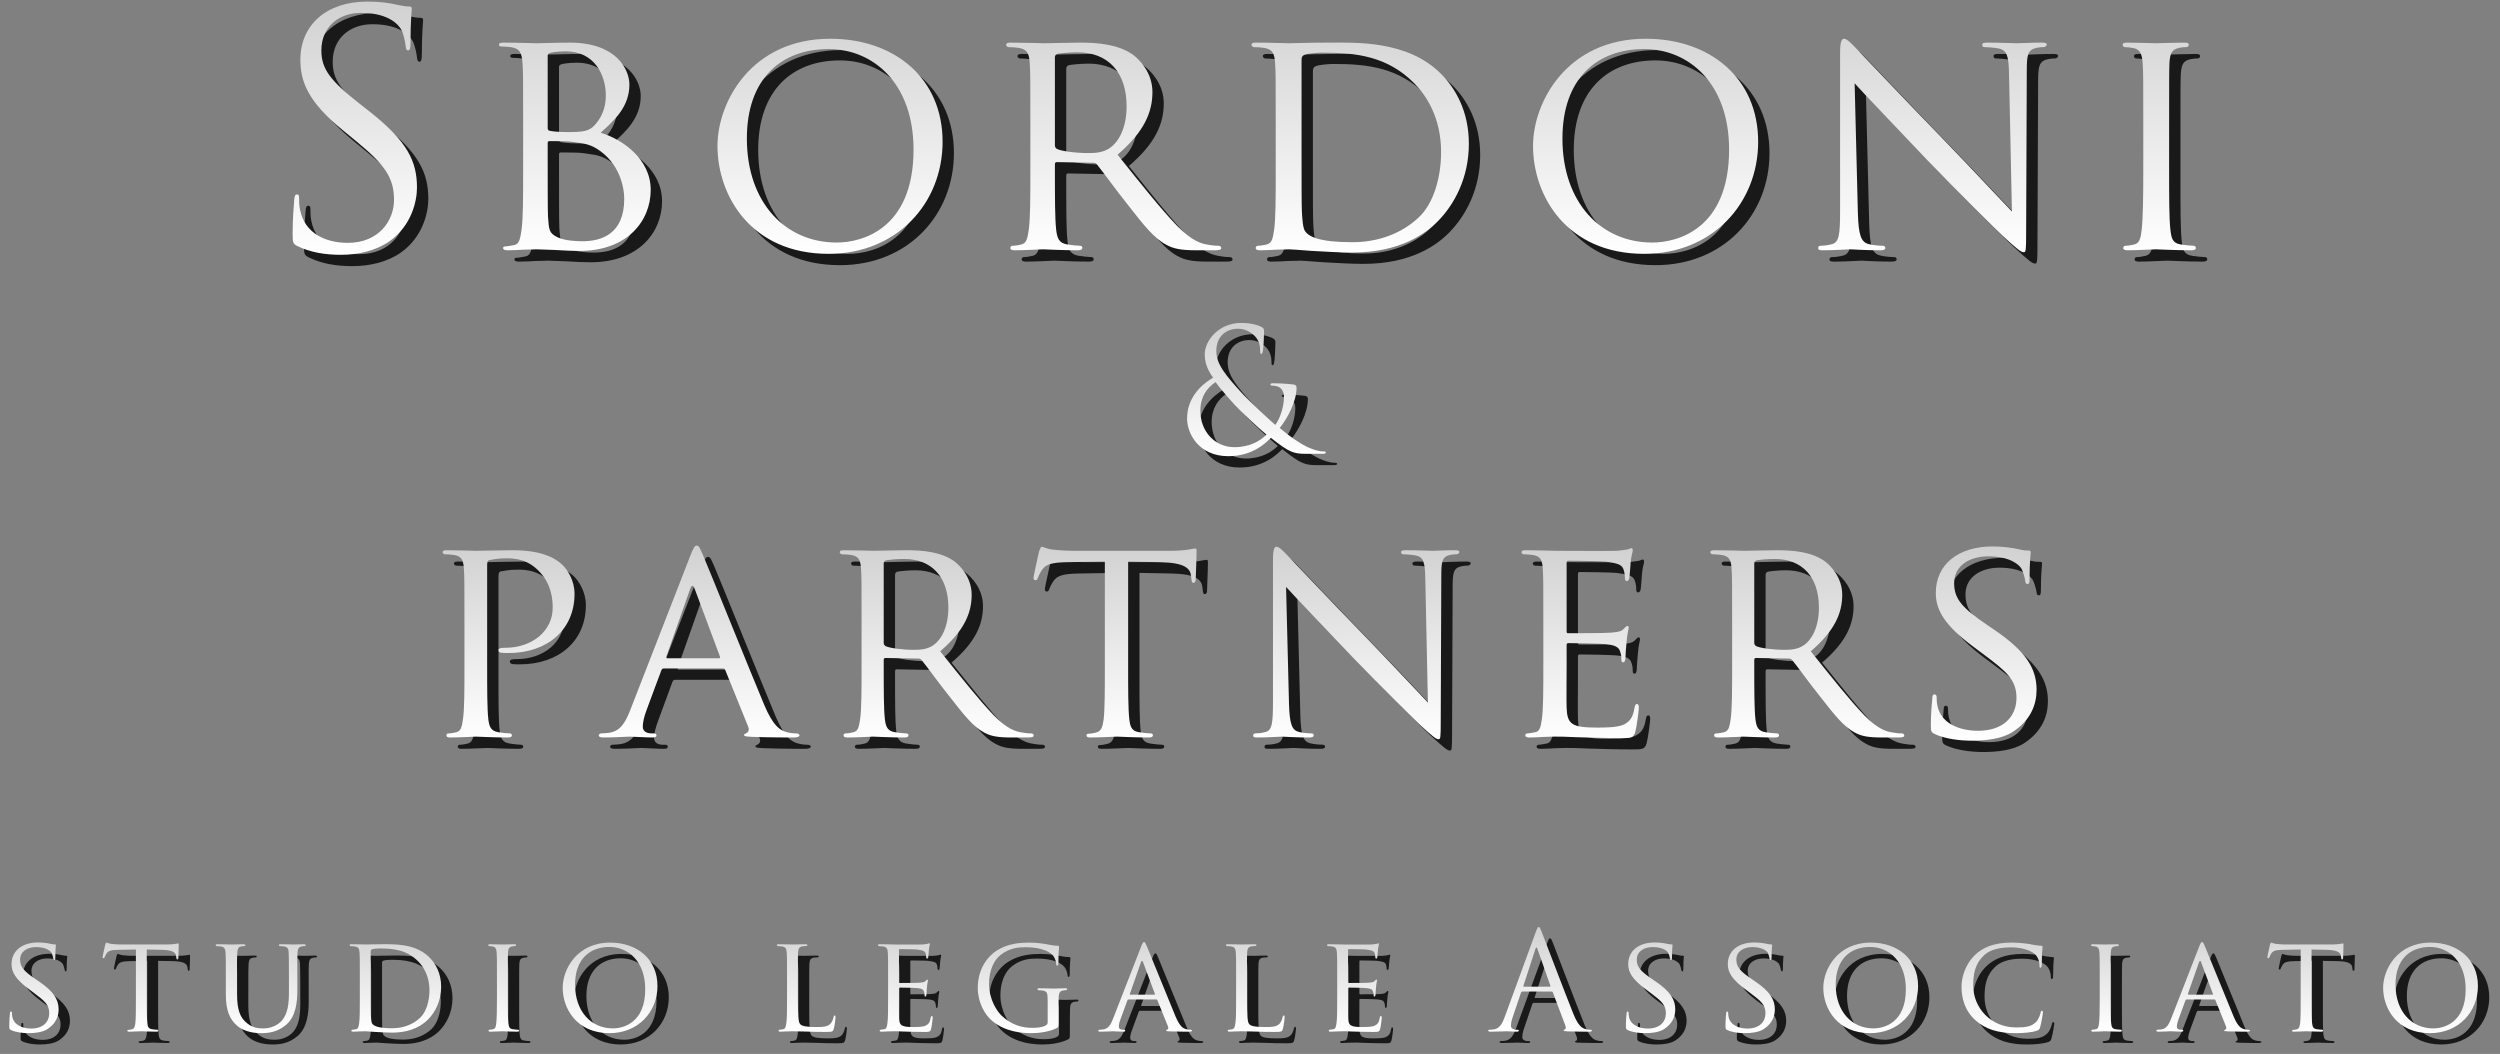 <?xml version="1.0" encoding="UTF-8"?>
<svg width="204px" height="86px" viewBox="0 0 204 86" version="1.1" xmlns="http://www.w3.org/2000/svg" xmlns:xlink="http://www.w3.org/1999/xlink">
    <rect x="0" y="0" width="204" height="86" fill="#808080" stroke="none"/>
    <!-- Generator: Sketch 43.2 (39069) - http://www.bohemiancoding.com/sketch -->
    <title>logo tracciato</title>
    <desc>Created with Sketch.</desc>
    <defs>
        <linearGradient x1="50%" y1="0%" x2="50%" y2="100%" id="linearGradient-1">
            <stop stop-color="#D1D1D1" offset="0%"></stop>
            <stop stop-color="#FFFFFF" offset="100%"></stop>
        </linearGradient>
        <linearGradient x1="50%" y1="0%" x2="50%" y2="97.776%" id="linearGradient-2">
            <stop stop-color="#D1D1D1" offset="0%"></stop>
            <stop stop-color="#FFFFFF" offset="100%"></stop>
        </linearGradient>
    </defs>
    <g id="Page-1" stroke="none" stroke-width="1" fill="none" fill-rule="evenodd">
        <g id="logo-tracciato">
            <g id="logo-copy-5" transform="translate(0.925, 0.925)" fill="#191919">
                <path d="M27.805,20.792 C29.228,20.792 30.651,20.476 31.784,19.685 C33.603,18.394 34.025,16.391 34.025,15.31 C34.025,13.202 33.287,11.568 30.177,9.117 L29.439,8.537 C26.909,6.561 26.224,5.612 26.224,4.11 C26.224,2.186 27.647,1.052 29.465,1.052 C31.89,1.052 32.601,2.159 32.76,2.449 C32.918,2.739 33.076,3.451 33.102,3.767 C33.128,3.978 33.155,4.11 33.313,4.11 C33.445,4.11 33.497,3.925 33.497,3.503 C33.497,1.711 33.603,0.842 33.603,0.71 C33.603,0.578 33.55,0.525 33.339,0.525 C33.128,0.525 32.918,0.499 32.417,0.393 C31.758,0.235 30.994,0.13 29.966,0.13 C26.619,0.13 24.51,2.054 24.51,4.874 C24.51,6.666 25.143,8.3 27.937,10.593 L29.123,11.568 C31.389,13.439 32.153,14.493 32.153,16.312 C32.153,17.999 30.915,19.817 28.385,19.817 C26.619,19.817 24.879,19.079 24.484,17.129 C24.405,16.76 24.405,16.391 24.405,16.154 C24.405,15.943 24.379,15.864 24.221,15.864 C24.089,15.864 24.036,15.996 24.01,16.285 C23.983,16.707 23.878,17.761 23.878,19.079 C23.878,19.791 23.904,19.896 24.273,20.081 C25.354,20.608 26.566,20.792 27.805,20.792 Z M42.688,13.914 L42.688,9.96 C42.688,6.481 42.688,5.849 42.635,5.137 C42.582,4.373 42.451,3.951 41.686,3.846 C41.502,3.82 41.107,3.793 40.896,3.793 C40.817,3.793 40.711,3.741 40.711,3.661 C40.711,3.53 40.817,3.477 41.08,3.477 C42.134,3.477 43.637,3.53 43.768,3.53 C44.322,3.53 45.402,3.477 46.483,3.477 C50.357,3.477 51.359,5.717 51.359,6.903 C51.359,8.669 50.199,9.776 49.013,10.83 C50.779,11.357 53.098,12.965 53.098,15.495 C53.098,17.999 51.227,20.476 47.274,20.476 C46.852,20.476 46.009,20.45 45.271,20.397 C44.533,20.37 43.874,20.344 43.768,20.344 C43.716,20.344 43.294,20.37 42.82,20.37 C42.345,20.397 41.792,20.423 41.423,20.423 C41.186,20.423 41.054,20.37 41.054,20.239 C41.054,20.16 41.107,20.107 41.238,20.107 C41.449,20.107 41.739,20.028 41.95,20.001 C42.398,19.922 42.451,19.422 42.556,18.763 C42.688,17.84 42.688,16.075 42.688,13.914 Z M44.691,4.531 L44.691,10.435 C44.691,10.593 44.744,10.646 44.849,10.672 C44.981,10.698 45.402,10.777 46.272,10.777 C47.564,10.777 48.064,10.725 48.539,10.197 C49.039,9.644 49.435,8.88 49.435,7.799 C49.435,6.086 48.486,4.189 46.167,4.189 C45.903,4.189 45.35,4.215 44.981,4.294 C44.77,4.347 44.691,4.399 44.691,4.531 Z M44.691,11.673 L44.691,12.912 C44.691,14.651 44.691,17.34 44.717,17.682 C44.796,18.763 44.796,19.026 45.508,19.369 C46.14,19.659 47.116,19.685 47.537,19.685 C49.066,19.685 50.937,19.105 50.937,16.233 C50.937,15.231 50.542,13.307 48.723,12.148 C47.933,11.647 47.195,11.673 46.641,11.568 C46.351,11.515 45.192,11.515 44.823,11.515 C44.744,11.515 44.691,11.568 44.691,11.673 Z M58.546,11.911 C58.546,8.3 61.34,3.161 67.744,3.161 C72.962,3.161 76.915,6.35 76.915,11.568 C76.915,16.575 73.199,20.713 67.612,20.713 C61.261,20.713 58.546,15.943 58.546,11.911 Z M60.944,11.304 C60.944,16.523 64.081,19.791 68.271,19.791 C70.353,19.791 74.544,18.684 74.544,12.2 C74.544,6.824 71.276,4.004 67.612,4.004 C63.738,4.004 60.944,6.429 60.944,11.304 Z M84.077,13.914 L84.077,9.96 C84.077,6.481 84.077,5.849 84.024,5.137 C83.971,4.373 83.839,4.004 83.075,3.899 C82.891,3.872 82.495,3.846 82.284,3.846 C82.205,3.846 82.1,3.741 82.1,3.661 C82.1,3.53 82.205,3.477 82.469,3.477 C83.523,3.477 85.078,3.53 85.21,3.53 C85.447,3.53 87.397,3.477 88.109,3.477 C89.585,3.477 91.219,3.609 92.431,4.452 C93.011,4.874 94.039,5.954 94.039,7.509 C94.039,9.17 93.353,10.777 91.192,12.622 C93.09,14.994 94.698,17.023 96.042,18.42 C97.28,19.685 98.045,19.896 98.624,19.975 C99.072,20.054 99.31,20.054 99.441,20.054 C99.573,20.054 99.652,20.16 99.652,20.239 C99.652,20.37 99.52,20.423 99.099,20.423 L97.649,20.423 C96.332,20.423 95.752,20.291 95.172,19.975 C94.17,19.448 93.327,18.367 92.009,16.681 C91.034,15.468 90.006,14.019 89.506,13.413 C89.4,13.307 89.348,13.281 89.189,13.281 L86.238,13.228 C86.132,13.228 86.08,13.281 86.08,13.413 L86.08,13.94 C86.08,16.101 86.08,17.84 86.185,18.763 C86.264,19.422 86.396,19.843 87.107,19.949 C87.424,20.001 87.924,20.054 88.135,20.054 C88.293,20.054 88.32,20.16 88.32,20.239 C88.32,20.344 88.214,20.423 87.951,20.423 C86.686,20.423 85.21,20.344 85.104,20.344 C85.078,20.344 83.523,20.423 82.812,20.423 C82.574,20.423 82.443,20.37 82.443,20.239 C82.443,20.16 82.495,20.054 82.627,20.054 C82.838,20.054 83.128,20.001 83.339,19.949 C83.787,19.843 83.839,19.422 83.945,18.763 C84.077,17.84 84.077,16.075 84.077,13.914 Z M86.08,4.663 L86.08,11.858 C86.08,11.99 86.132,12.069 86.238,12.148 C86.58,12.332 87.766,12.49 88.794,12.49 C89.348,12.49 89.98,12.464 90.533,12.095 C91.324,11.568 91.93,10.382 91.93,8.669 C91.93,5.875 90.402,4.268 87.924,4.268 C87.239,4.268 86.501,4.347 86.264,4.399 C86.159,4.452 86.08,4.531 86.08,4.663 Z M104.099,13.914 L104.099,9.96 C104.099,6.481 104.099,5.849 104.046,5.137 C103.993,4.373 103.862,4.004 103.097,3.899 C102.913,3.872 102.518,3.846 102.307,3.846 C102.228,3.846 102.122,3.741 102.122,3.661 C102.122,3.53 102.228,3.477 102.491,3.477 C103.545,3.477 105.048,3.53 105.179,3.53 C105.443,3.53 106.919,3.477 108.289,3.477 C110.608,3.477 114.852,3.266 117.593,6.033 C118.752,7.193 119.859,9.064 119.859,11.726 C119.859,14.546 118.647,16.707 117.355,18.025 C116.354,19.053 114.272,20.608 110.319,20.608 C109.317,20.608 108.078,20.529 107.077,20.476 C106.075,20.397 105.285,20.344 105.179,20.344 C105.127,20.344 104.705,20.37 104.231,20.37 C103.756,20.397 103.203,20.423 102.834,20.423 C102.597,20.423 102.465,20.37 102.465,20.239 C102.465,20.16 102.518,20.054 102.649,20.054 C102.86,20.054 103.15,20.001 103.361,19.949 C103.809,19.843 103.862,19.422 103.967,18.763 C104.099,17.84 104.099,16.075 104.099,13.914 Z M106.207,4.9 L106.207,12.385 C106.207,14.757 106.207,16.839 106.234,17.261 C106.26,17.814 106.313,18.631 106.497,18.868 C106.787,19.29 107.604,19.764 110.345,19.764 C112.48,19.764 114.377,19.053 115.774,17.735 C116.986,16.602 117.593,14.467 117.593,12.411 C117.593,9.565 116.354,7.746 115.405,6.798 C113.218,4.584 110.661,4.294 107.894,4.294 C107.446,4.294 106.708,4.373 106.497,4.452 C106.286,4.531 106.207,4.637 106.207,4.9 Z M125.096,11.911 C125.096,8.3 127.89,3.161 134.294,3.161 C139.512,3.161 143.466,6.35 143.466,11.568 C143.466,16.575 139.75,20.713 134.162,20.713 C127.811,20.713 125.096,15.943 125.096,11.911 Z M127.495,11.304 C127.495,16.523 130.631,19.791 134.821,19.791 C136.903,19.791 141.094,18.684 141.094,12.2 C141.094,6.824 137.826,4.004 134.162,4.004 C130.288,4.004 127.495,6.429 127.495,11.304 Z M151.338,6.798 C152.05,7.588 154.659,10.329 157.347,13.149 C159.798,15.706 163.145,19 163.382,19.211 C164.674,20.397 164.911,20.581 165.148,20.581 C165.306,20.581 165.333,20.45 165.333,18.974 L165.385,5.849 C165.385,4.505 165.438,4.057 166.202,3.899 C166.466,3.846 166.65,3.846 166.756,3.846 C166.914,3.846 167.019,3.714 167.019,3.635 C167.019,3.503 166.835,3.477 166.598,3.477 C165.649,3.477 164.885,3.53 164.621,3.53 C164.358,3.53 163.251,3.477 162.196,3.477 C161.933,3.477 161.748,3.503 161.748,3.635 C161.748,3.714 161.775,3.846 161.933,3.846 C162.117,3.846 162.644,3.872 163.066,3.951 C163.778,4.083 163.91,4.584 163.936,6.033 L164.173,17.261 C163.461,16.523 160.984,13.861 158.691,11.489 C155.107,7.799 151.734,4.215 151.365,3.846 C151.127,3.609 150.732,3.161 150.469,3.161 C150.284,3.161 150.152,3.398 150.152,4.294 L150.152,17.129 C150.152,19.158 150.073,19.764 149.493,19.922 C149.151,20.028 148.729,20.054 148.545,20.054 C148.439,20.054 148.36,20.133 148.36,20.239 C148.36,20.397 148.492,20.423 148.729,20.423 C149.783,20.423 150.758,20.344 150.969,20.344 C151.18,20.344 152.103,20.423 153.42,20.423 C153.684,20.423 153.842,20.37 153.842,20.239 C153.842,20.133 153.763,20.054 153.657,20.054 C153.447,20.054 152.92,20.028 152.498,19.922 C151.865,19.764 151.655,19.211 151.602,17.366 L151.338,6.798 Z M177,9.96 C177,6.481 177,5.849 177.027,5.137 C177.08,4.347 177.211,4.03 177.844,3.899 C178.107,3.846 178.266,3.846 178.424,3.846 C178.503,3.846 178.608,3.741 178.608,3.661 C178.608,3.53 178.503,3.477 178.239,3.477 C177.528,3.477 176.025,3.53 175.92,3.53 C175.788,3.53 174.339,3.477 173.574,3.477 C173.311,3.477 173.205,3.53 173.205,3.661 C173.205,3.741 173.284,3.846 173.39,3.846 C173.548,3.846 173.838,3.872 174.101,3.925 C174.602,4.03 174.787,4.373 174.839,5.137 C174.892,5.849 174.892,6.481 174.892,9.96 L174.892,13.914 C174.892,16.075 174.866,17.84 174.76,18.763 C174.681,19.422 174.602,19.843 174.154,19.949 C173.943,20.001 173.653,20.054 173.443,20.054 C173.311,20.054 173.258,20.16 173.258,20.239 C173.258,20.37 173.39,20.423 173.627,20.423 C174.339,20.423 175.788,20.344 175.92,20.344 C176.025,20.344 177.528,20.423 178.819,20.423 C179.083,20.423 179.188,20.344 179.188,20.239 C179.188,20.16 179.135,20.054 179.003,20.054 C178.793,20.054 178.292,20.001 177.949,19.949 C177.264,19.843 177.185,19.422 177.106,18.763 C177,17.84 177,16.075 177,13.914 L177,9.96 Z" id="Sbordoni"></path>
                <path d="M100.236,37.225 C97.809,37.225 96.866,35.366 96.866,34.16 C96.866,32.537 97.906,31.455 98.988,30.817 C98.475,30.095 98.308,29.527 98.308,28.902 C98.308,27.807 99.432,26.35 101.29,26.35 C101.998,26.35 102.594,26.489 102.969,26.697 C103.135,26.794 103.149,26.877 103.149,27.044 C103.149,27.46 103.094,28.431 103.052,28.639 C103.01,28.847 102.969,28.875 102.913,28.875 C102.844,28.875 102.83,28.819 102.83,28.611 C102.83,28.251 102.747,27.793 102.4,27.432 C102.095,27.113 101.623,26.822 101.013,26.822 C100.181,26.822 99.251,27.335 99.251,28.639 C99.251,29.721 100,30.622 101.443,32.19 C101.915,32.703 103.621,34.298 104.065,34.673 C104.453,34.146 104.772,33.216 104.772,32.37 C104.772,32.162 104.717,31.899 104.508,31.691 C104.328,31.51 104.037,31.469 103.829,31.469 C103.746,31.469 103.662,31.441 103.662,31.372 C103.662,31.302 103.773,31.274 103.884,31.274 C104.217,31.274 104.772,31.288 105.549,31.372 C105.757,31.399 105.798,31.51 105.798,31.649 C105.798,32.772 105.036,34.173 104.425,34.922 C105.341,35.699 105.951,36.074 106.339,36.296 C106.783,36.559 107.491,36.837 107.99,36.837 C108.115,36.837 108.184,36.851 108.184,36.934 C108.184,36.989 108.073,37.031 107.948,37.031 L106.589,37.031 C105.563,37.031 105.23,36.934 103.704,35.727 C103.385,36.046 102.289,37.225 100.236,37.225 Z M100.722,36.49 C102.012,36.49 102.872,35.949 103.343,35.463 C102.567,34.825 101.193,33.508 100.833,33.119 C100.472,32.731 99.584,31.746 99.196,31.177 C98.475,31.649 97.948,32.398 97.948,33.508 C97.948,35.242 99.168,36.49 100.722,36.49 Z" id="&amp;"></path>
                <path d="M37.899,54.309 C37.899,56.258 37.899,57.85 37.78,58.682 C37.685,59.276 37.637,59.656 37.233,59.751 C37.043,59.799 36.782,59.846 36.592,59.846 C36.473,59.846 36.425,59.941 36.425,60.012 C36.425,60.131 36.544,60.179 36.758,60.179 C37.4,60.179 38.754,60.108 38.826,60.108 C38.921,60.108 40.299,60.179 41.44,60.179 C41.677,60.179 41.773,60.108 41.773,60.012 C41.773,59.941 41.725,59.846 41.606,59.846 C41.416,59.846 40.964,59.799 40.679,59.751 C40.038,59.656 39.919,59.276 39.847,58.682 C39.752,57.85 39.752,56.258 39.752,54.309 L39.752,46.086 C39.752,45.872 39.8,45.729 39.919,45.706 C40.133,45.658 40.727,45.563 41.083,45.563 C41.559,45.563 42.818,45.444 43.911,46.537 C45.028,47.631 45.1,48.938 45.1,49.603 C45.1,51.433 43.484,52.859 41.226,52.859 C40.798,52.859 40.679,52.907 40.679,53.073 C40.679,53.168 40.798,53.263 40.893,53.263 C41.012,53.287 41.368,53.287 41.487,53.287 C44.696,53.287 46.882,51.362 46.882,48.462 C46.882,47.369 46.312,46.466 45.836,46.038 C45.48,45.729 44.529,44.898 41.844,44.898 C40.893,44.898 39.325,44.945 38.873,44.945 C38.707,44.945 37.4,44.898 36.449,44.898 C36.211,44.898 36.116,44.945 36.116,45.064 C36.116,45.135 36.211,45.23 36.283,45.23 C36.473,45.23 36.829,45.254 36.996,45.278 C37.685,45.373 37.804,45.706 37.851,46.395 C37.899,47.036 37.899,47.607 37.899,50.744 L37.899,54.309 Z M51.428,57.945 L56.347,45.302 C56.609,44.636 56.704,44.517 56.846,44.517 C57.06,44.517 57.132,44.802 57.346,45.254 C57.726,46.11 61.077,54.451 62.36,57.517 C63.121,59.323 63.691,59.585 64.142,59.727 C64.451,59.822 64.76,59.846 64.974,59.846 C65.093,59.846 65.236,59.894 65.236,60.012 C65.236,60.131 64.998,60.179 64.76,60.179 C64.451,60.179 62.907,60.179 61.457,60.131 C61.053,60.108 60.72,60.108 60.72,59.989 C60.72,59.894 60.768,59.894 60.863,59.846 C60.982,59.799 61.196,59.632 61.053,59.299 L59.175,54.665 C59.128,54.57 59.104,54.546 58.985,54.546 L54.161,54.546 C54.066,54.546 53.995,54.594 53.947,54.713 L52.759,57.945 C52.569,58.444 52.45,58.943 52.45,59.299 C52.45,59.704 52.806,59.846 53.163,59.846 L53.353,59.846 C53.519,59.846 53.567,59.917 53.567,60.012 C53.567,60.131 53.448,60.179 53.258,60.179 C52.759,60.179 51.618,60.108 51.38,60.108 C51.166,60.108 50.121,60.179 49.265,60.179 C49.004,60.179 48.861,60.131 48.861,60.012 C48.861,59.917 48.956,59.846 49.051,59.846 C49.194,59.846 49.503,59.822 49.669,59.799 C50.62,59.68 51.024,58.967 51.428,57.945 Z M54.446,53.715 L58.676,53.715 C58.771,53.715 58.771,53.667 58.748,53.572 L56.68,48.035 C56.561,47.726 56.442,47.726 56.324,48.035 L54.375,53.572 C54.351,53.667 54.375,53.715 54.446,53.715 Z M70.304,54.309 L70.304,50.744 C70.304,47.607 70.304,47.036 70.257,46.395 C70.209,45.706 70.09,45.373 69.401,45.278 C69.235,45.254 68.878,45.23 68.688,45.23 C68.617,45.23 68.522,45.135 68.522,45.064 C68.522,44.945 68.617,44.898 68.855,44.898 C69.805,44.898 71.207,44.945 71.326,44.945 C71.54,44.945 73.299,44.898 73.94,44.898 C75.271,44.898 76.745,45.016 77.838,45.777 C78.361,46.157 79.288,47.132 79.288,48.534 C79.288,50.031 78.67,51.481 76.721,53.144 C78.432,55.283 79.882,57.113 81.094,58.373 C82.211,59.513 82.9,59.704 83.423,59.775 C83.827,59.846 84.041,59.846 84.16,59.846 C84.279,59.846 84.35,59.941 84.35,60.012 C84.35,60.131 84.231,60.179 83.851,60.179 L82.544,60.179 C81.355,60.179 80.833,60.06 80.31,59.775 C79.407,59.299 78.646,58.325 77.458,56.804 C76.578,55.711 75.652,54.404 75.2,53.857 C75.105,53.762 75.057,53.738 74.915,53.738 L72.253,53.691 C72.158,53.691 72.111,53.738 72.111,53.857 L72.111,54.332 C72.111,56.281 72.111,57.85 72.206,58.682 C72.277,59.276 72.396,59.656 73.037,59.751 C73.323,59.799 73.774,59.846 73.964,59.846 C74.107,59.846 74.131,59.941 74.131,60.012 C74.131,60.108 74.036,60.179 73.798,60.179 C72.657,60.179 71.326,60.108 71.231,60.108 C71.207,60.108 69.805,60.179 69.164,60.179 C68.95,60.179 68.831,60.131 68.831,60.012 C68.831,59.941 68.878,59.846 68.997,59.846 C69.187,59.846 69.449,59.799 69.639,59.751 C70.043,59.656 70.09,59.276 70.186,58.682 C70.304,57.85 70.304,56.258 70.304,54.309 Z M72.111,45.967 L72.111,52.455 C72.111,52.574 72.158,52.645 72.253,52.716 C72.562,52.883 73.632,53.025 74.558,53.025 C75.057,53.025 75.628,53.002 76.127,52.669 C76.84,52.194 77.387,51.124 77.387,49.579 C77.387,47.06 76.008,45.611 73.774,45.611 C73.156,45.611 72.491,45.682 72.277,45.729 C72.182,45.777 72.111,45.848 72.111,45.967 Z M92.056,45.824 L92.056,54.309 C92.056,56.258 92.056,57.85 92.151,58.682 C92.223,59.276 92.318,59.656 92.96,59.751 C93.245,59.799 93.72,59.846 93.91,59.846 C94.053,59.846 94.077,59.941 94.077,60.012 C94.077,60.108 93.981,60.179 93.744,60.179 C92.603,60.179 91.272,60.108 91.153,60.108 C91.058,60.108 89.609,60.179 88.991,60.179 C88.753,60.179 88.658,60.131 88.658,60.012 C88.658,59.941 88.705,59.87 88.824,59.87 C89.014,59.87 89.252,59.822 89.442,59.775 C89.87,59.68 89.989,59.276 90.06,58.682 C90.155,57.85 90.155,56.258 90.155,54.309 L90.155,45.824 L87.137,45.872 C85.83,45.896 85.331,46.038 85.022,46.514 C84.784,46.87 84.76,47.013 84.689,47.155 C84.642,47.322 84.57,47.345 84.475,47.345 C84.428,47.345 84.333,47.298 84.333,47.179 C84.333,46.965 84.76,45.159 84.784,44.993 C84.832,44.874 84.927,44.612 84.998,44.612 C85.141,44.612 85.355,44.779 85.925,44.85 C86.519,44.921 87.327,44.945 87.565,44.945 L95.455,44.945 C96.144,44.945 96.619,44.898 96.952,44.85 C97.261,44.802 97.451,44.755 97.546,44.755 C97.641,44.755 97.641,44.874 97.641,44.993 C97.641,45.611 97.57,47.06 97.57,47.298 C97.57,47.464 97.475,47.559 97.38,47.559 C97.285,47.559 97.237,47.488 97.214,47.203 L97.19,46.989 C97.119,46.371 96.667,45.919 94.671,45.872 L92.056,45.824 Z M104.944,47.892 C105.586,48.605 107.938,51.077 110.363,53.62 C112.573,55.925 115.591,58.895 115.805,59.086 C116.969,60.155 117.183,60.321 117.397,60.321 C117.54,60.321 117.563,60.203 117.563,58.872 L117.611,47.036 C117.611,45.824 117.659,45.42 118.348,45.278 C118.585,45.23 118.752,45.23 118.847,45.23 C118.989,45.23 119.084,45.111 119.084,45.04 C119.084,44.921 118.918,44.898 118.704,44.898 C117.849,44.898 117.159,44.945 116.922,44.945 C116.684,44.945 115.686,44.898 114.735,44.898 C114.498,44.898 114.331,44.921 114.331,45.04 C114.331,45.111 114.355,45.23 114.498,45.23 C114.664,45.23 115.139,45.254 115.52,45.325 C116.161,45.444 116.28,45.896 116.304,47.203 L116.518,57.327 C115.876,56.662 113.642,54.261 111.575,52.122 C108.342,48.795 105.3,45.563 104.968,45.23 C104.754,45.016 104.397,44.612 104.16,44.612 C103.993,44.612 103.875,44.826 103.875,45.634 L103.875,57.208 C103.875,59.038 103.803,59.585 103.28,59.727 C102.971,59.822 102.591,59.846 102.425,59.846 C102.33,59.846 102.258,59.917 102.258,60.012 C102.258,60.155 102.377,60.179 102.591,60.179 C103.542,60.179 104.421,60.108 104.611,60.108 C104.801,60.108 105.633,60.179 106.821,60.179 C107.059,60.179 107.202,60.131 107.202,60.012 C107.202,59.917 107.13,59.846 107.035,59.846 C106.845,59.846 106.37,59.822 105.99,59.727 C105.419,59.585 105.229,59.086 105.182,57.422 L104.944,47.892 Z M125.936,54.309 C125.936,56.258 125.936,57.85 125.817,58.682 C125.722,59.276 125.674,59.68 125.27,59.751 C125.08,59.775 124.819,59.846 124.628,59.846 C124.51,59.846 124.462,59.941 124.462,60.012 C124.462,60.131 124.581,60.179 124.795,60.179 C125.128,60.179 125.603,60.155 126.007,60.131 C126.458,60.108 126.862,60.108 126.91,60.108 C127.219,60.108 127.765,60.108 128.645,60.155 C129.5,60.179 130.712,60.226 132.281,60.226 C133.089,60.226 133.303,60.226 133.445,59.704 C133.564,59.276 133.731,57.897 133.731,57.755 C133.731,57.612 133.707,57.446 133.588,57.446 C133.469,57.446 133.422,57.517 133.374,57.755 C133.255,58.563 132.97,58.919 132.424,59.157 C131.877,59.371 130.879,59.371 130.332,59.371 C128.265,59.371 127.884,59.109 127.837,57.755 C127.813,57.351 127.837,54.998 127.837,54.309 L127.837,52.621 C127.837,52.55 127.861,52.479 127.979,52.479 C128.336,52.479 130.57,52.503 131.14,52.574 C131.948,52.669 132.138,52.907 132.21,53.192 C132.305,53.453 132.305,53.667 132.305,53.857 C132.305,53.976 132.352,54.047 132.447,54.047 C132.59,54.047 132.637,53.833 132.637,53.667 C132.637,53.524 132.685,52.764 132.732,52.36 C132.78,51.695 132.899,51.362 132.899,51.243 C132.899,51.124 132.851,51.077 132.78,51.077 C132.709,51.077 132.614,51.195 132.471,51.338 C132.257,51.552 131.948,51.576 131.449,51.623 C130.974,51.671 128.217,51.671 127.956,51.671 C127.837,51.671 127.837,51.599 127.837,51.457 L127.837,45.967 C127.837,45.824 127.861,45.753 127.956,45.753 C128.193,45.753 130.617,45.777 130.974,45.824 C132.115,45.967 132.328,46.11 132.471,46.442 C132.566,46.68 132.59,47.013 132.59,47.155 C132.59,47.322 132.637,47.417 132.756,47.417 C132.851,47.417 132.923,47.298 132.946,47.203 C132.994,46.965 133.041,46.062 133.065,45.872 C133.113,45.302 133.232,45.064 133.232,44.921 C133.232,44.826 133.208,44.731 133.137,44.731 C133.041,44.731 132.946,44.802 132.851,44.826 C132.685,44.85 132.305,44.921 131.901,44.945 C131.425,44.969 127.053,44.945 126.91,44.945 C126.791,44.945 125.436,44.898 124.486,44.898 C124.248,44.898 124.153,44.945 124.153,45.064 C124.153,45.135 124.248,45.23 124.319,45.23 C124.51,45.23 124.866,45.254 125.032,45.278 C125.722,45.373 125.84,45.706 125.888,46.395 C125.936,47.036 125.936,47.607 125.936,50.744 L125.936,54.309 Z M141.342,54.309 L141.342,50.744 C141.342,47.607 141.342,47.036 141.295,46.395 C141.247,45.706 141.128,45.373 140.439,45.278 C140.273,45.254 139.916,45.23 139.726,45.23 C139.655,45.23 139.56,45.135 139.56,45.064 C139.56,44.945 139.655,44.898 139.893,44.898 C140.843,44.898 142.245,44.945 142.364,44.945 C142.578,44.945 144.337,44.898 144.978,44.898 C146.309,44.898 147.783,45.016 148.876,45.777 C149.399,46.157 150.326,47.132 150.326,48.534 C150.326,50.031 149.708,51.481 147.759,53.144 C149.47,55.283 150.92,57.113 152.132,58.373 C153.249,59.513 153.938,59.704 154.461,59.775 C154.865,59.846 155.079,59.846 155.198,59.846 C155.316,59.846 155.388,59.941 155.388,60.012 C155.388,60.131 155.269,60.179 154.889,60.179 L153.581,60.179 C152.393,60.179 151.87,60.06 151.348,59.775 C150.444,59.299 149.684,58.325 148.496,56.804 C147.616,55.711 146.689,54.404 146.238,53.857 C146.143,53.762 146.095,53.738 145.953,53.738 L143.291,53.691 C143.196,53.691 143.148,53.738 143.148,53.857 L143.148,54.332 C143.148,56.281 143.148,57.85 143.243,58.682 C143.315,59.276 143.434,59.656 144.075,59.751 C144.36,59.799 144.812,59.846 145.002,59.846 C145.145,59.846 145.168,59.941 145.168,60.012 C145.168,60.108 145.073,60.179 144.836,60.179 C143.695,60.179 142.364,60.108 142.269,60.108 C142.245,60.108 140.843,60.179 140.201,60.179 C139.988,60.179 139.869,60.131 139.869,60.012 C139.869,59.941 139.916,59.846 140.035,59.846 C140.225,59.846 140.487,59.799 140.677,59.751 C141.081,59.656 141.128,59.276 141.223,58.682 C141.342,57.85 141.342,56.258 141.342,54.309 Z M143.148,45.967 L143.148,52.455 C143.148,52.574 143.196,52.645 143.291,52.716 C143.6,52.883 144.669,53.025 145.596,53.025 C146.095,53.025 146.666,53.002 147.165,52.669 C147.878,52.194 148.424,51.124 148.424,49.579 C148.424,47.06 147.046,45.611 144.812,45.611 C144.194,45.611 143.529,45.682 143.315,45.729 C143.22,45.777 143.148,45.848 143.148,45.967 Z M160.908,60.44 C162.049,60.44 163.356,60.298 164.235,59.727 C165.732,58.753 166.184,57.47 166.184,56.281 C166.184,54.546 165.304,53.144 162.762,51.409 L162.167,51.005 C160.1,49.603 159.458,48.866 159.458,47.583 C159.458,46.157 160.718,45.397 162.239,45.397 C164.116,45.397 164.805,46.157 164.948,46.395 C165.067,46.609 165.233,47.155 165.257,47.393 C165.281,47.559 165.304,47.654 165.447,47.654 C165.59,47.654 165.613,47.512 165.613,47.203 C165.613,45.824 165.709,45.159 165.709,45.064 C165.709,44.945 165.661,44.921 165.495,44.921 C165.328,44.921 165.162,44.921 164.758,44.826 C164.259,44.707 163.427,44.589 162.595,44.589 C159.838,44.589 157.961,46.015 157.961,48.391 C157.961,49.793 158.698,51.029 160.955,52.716 L161.906,53.429 C163.76,54.808 164.544,55.497 164.544,56.947 C164.544,58.468 163.475,59.632 161.407,59.632 C160.005,59.632 158.436,59.109 158.104,57.636 C158.032,57.351 158.032,57.066 158.032,56.899 C158.032,56.733 157.961,56.662 157.842,56.662 C157.723,56.662 157.676,56.78 157.676,56.994 C157.652,57.327 157.557,58.135 157.557,59.133 C157.557,59.68 157.581,59.751 157.866,59.894 C158.721,60.298 159.933,60.44 160.908,60.44 Z" id="partners"></path>
                <path d="M2.319,84.306 C2.852,84.306 3.462,84.239 3.873,83.973 C4.572,83.518 4.783,82.919 4.783,82.364 C4.783,81.554 4.372,80.899 3.185,80.089 L2.907,79.9 C1.942,79.246 1.642,78.902 1.642,78.303 C1.642,77.637 2.23,77.282 2.941,77.282 C3.817,77.282 4.139,77.637 4.206,77.748 C4.261,77.848 4.339,78.103 4.35,78.214 C4.361,78.291 4.372,78.336 4.439,78.336 C4.505,78.336 4.516,78.269 4.516,78.125 C4.516,77.481 4.561,77.171 4.561,77.126 C4.561,77.071 4.539,77.06 4.461,77.06 C4.383,77.06 4.306,77.06 4.117,77.015 C3.884,76.96 3.495,76.904 3.107,76.904 C1.82,76.904 0.943,77.57 0.943,78.68 C0.943,79.335 1.287,79.912 2.341,80.699 L2.785,81.032 C3.651,81.676 4.017,81.998 4.017,82.675 C4.017,83.385 3.518,83.929 2.552,83.929 C1.898,83.929 1.165,83.684 1.01,82.996 C0.977,82.863 0.977,82.73 0.977,82.652 C0.977,82.575 0.943,82.542 0.888,82.542 C0.832,82.542 0.81,82.597 0.81,82.697 C0.799,82.852 0.755,83.23 0.755,83.696 C0.755,83.951 0.766,83.984 0.899,84.051 C1.298,84.239 1.864,84.306 2.319,84.306 Z M11.977,77.481 L13.198,77.504 C14.13,77.526 14.341,77.737 14.374,78.025 L14.385,78.125 C14.396,78.258 14.418,78.291 14.463,78.291 C14.507,78.291 14.552,78.247 14.552,78.169 C14.552,78.058 14.585,77.382 14.585,77.093 C14.585,77.038 14.585,76.982 14.54,76.982 C14.496,76.982 14.407,77.004 14.263,77.026 C14.108,77.049 13.886,77.071 13.564,77.071 L9.88,77.071 C9.769,77.071 9.392,77.06 9.114,77.026 C8.848,76.993 8.748,76.915 8.681,76.915 C8.648,76.915 8.604,77.038 8.582,77.093 C8.57,77.171 8.371,78.014 8.371,78.114 C8.371,78.169 8.415,78.192 8.437,78.192 C8.482,78.192 8.515,78.18 8.537,78.103 C8.57,78.036 8.582,77.97 8.692,77.803 C8.837,77.581 9.07,77.515 9.68,77.504 L11.089,77.481 L11.089,81.443 C11.089,82.353 11.089,83.096 11.045,83.485 C11.012,83.762 10.956,83.951 10.756,83.995 C10.668,84.017 10.557,84.04 10.468,84.04 C10.412,84.04 10.39,84.073 10.39,84.106 C10.39,84.162 10.435,84.184 10.546,84.184 C10.834,84.184 11.511,84.151 11.555,84.151 C11.611,84.151 12.232,84.184 12.765,84.184 C12.876,84.184 12.92,84.151 12.92,84.106 C12.92,84.073 12.909,84.028 12.843,84.028 C12.754,84.028 12.532,84.006 12.399,83.984 C12.099,83.94 12.055,83.762 12.022,83.485 C11.977,83.096 11.977,82.353 11.977,81.443 L11.977,77.481 Z M18.428,81.166 C18.428,82.542 18.805,83.196 19.282,83.64 C19.97,84.284 20.991,84.306 21.313,84.306 C21.89,84.306 22.645,84.228 23.355,83.618 C24.132,82.952 24.265,81.809 24.265,80.788 L24.265,79.778 C24.265,78.314 24.254,78.047 24.276,77.748 C24.298,77.437 24.354,77.282 24.62,77.226 C24.742,77.204 24.798,77.204 24.864,77.204 C24.909,77.204 24.942,77.16 24.942,77.126 C24.942,77.071 24.897,77.049 24.786,77.049 C24.498,77.049 24.032,77.071 23.965,77.071 C23.91,77.071 23.344,77.049 22.911,77.049 C22.8,77.049 22.756,77.071 22.756,77.126 C22.756,77.16 22.789,77.204 22.833,77.204 C22.922,77.204 23.089,77.215 23.166,77.226 C23.488,77.271 23.544,77.448 23.555,77.748 C23.566,78.047 23.577,78.314 23.577,79.778 L23.577,80.966 C23.577,81.931 23.477,82.708 23.022,83.252 C22.689,83.651 22.112,83.918 21.513,83.918 C20.958,83.918 20.536,83.84 20.059,83.407 C19.638,83.03 19.338,82.464 19.338,81.099 L19.338,79.778 C19.338,78.314 19.338,78.047 19.36,77.748 C19.382,77.437 19.438,77.271 19.693,77.226 C19.815,77.204 19.871,77.204 19.937,77.204 C19.982,77.204 20.026,77.16 20.026,77.126 C20.026,77.071 19.97,77.049 19.86,77.049 C19.571,77.049 18.961,77.071 18.872,77.071 C18.783,77.071 18.195,77.049 17.751,77.049 C17.64,77.049 17.596,77.071 17.596,77.126 C17.596,77.16 17.64,77.204 17.673,77.204 C17.762,77.204 17.929,77.215 18.006,77.226 C18.328,77.271 18.384,77.448 18.406,77.748 C18.428,78.047 18.428,78.314 18.428,79.778 L18.428,81.166 Z M29.362,81.443 L29.362,79.778 C29.362,78.314 29.362,78.047 29.34,77.748 C29.318,77.426 29.262,77.271 28.94,77.226 C28.863,77.215 28.696,77.204 28.607,77.204 C28.574,77.204 28.53,77.16 28.53,77.126 C28.53,77.071 28.574,77.049 28.685,77.049 C29.129,77.049 29.762,77.071 29.817,77.071 C29.928,77.071 30.549,77.049 31.126,77.049 C32.103,77.049 33.89,76.96 35.044,78.125 C35.532,78.613 35.998,79.401 35.998,80.522 C35.998,81.709 35.487,82.619 34.944,83.174 C34.522,83.607 33.645,84.262 31.981,84.262 C31.559,84.262 31.038,84.228 30.616,84.206 C30.194,84.173 29.861,84.151 29.817,84.151 C29.795,84.151 29.617,84.162 29.418,84.162 C29.218,84.173 28.985,84.184 28.829,84.184 C28.73,84.184 28.674,84.162 28.674,84.106 C28.674,84.073 28.696,84.028 28.752,84.028 C28.841,84.028 28.963,84.006 29.051,83.984 C29.24,83.94 29.262,83.762 29.307,83.485 C29.362,83.096 29.362,82.353 29.362,81.443 Z M30.25,77.648 L30.25,80.799 C30.25,81.798 30.25,82.675 30.261,82.852 C30.272,83.085 30.294,83.429 30.372,83.529 C30.494,83.707 30.838,83.906 31.992,83.906 C32.891,83.906 33.69,83.607 34.278,83.052 C34.788,82.575 35.044,81.676 35.044,80.81 C35.044,79.612 34.522,78.846 34.123,78.447 C33.202,77.515 32.125,77.393 30.96,77.393 C30.771,77.393 30.461,77.426 30.372,77.459 C30.283,77.492 30.25,77.537 30.25,77.648 Z M41.439,79.778 C41.439,78.314 41.439,78.047 41.45,77.748 C41.472,77.415 41.528,77.282 41.794,77.226 C41.905,77.204 41.972,77.204 42.038,77.204 C42.072,77.204 42.116,77.16 42.116,77.126 C42.116,77.071 42.072,77.049 41.961,77.049 C41.661,77.049 41.028,77.071 40.984,77.071 C40.929,77.071 40.318,77.049 39.996,77.049 C39.886,77.049 39.841,77.071 39.841,77.126 C39.841,77.16 39.874,77.204 39.919,77.204 C39.985,77.204 40.107,77.215 40.218,77.237 C40.429,77.282 40.507,77.426 40.529,77.748 C40.551,78.047 40.551,78.314 40.551,79.778 L40.551,81.443 C40.551,82.353 40.54,83.096 40.496,83.485 C40.463,83.762 40.429,83.94 40.241,83.984 C40.152,84.006 40.03,84.028 39.941,84.028 C39.886,84.028 39.863,84.073 39.863,84.106 C39.863,84.162 39.919,84.184 40.019,84.184 C40.318,84.184 40.929,84.151 40.984,84.151 C41.028,84.151 41.661,84.184 42.205,84.184 C42.316,84.184 42.36,84.151 42.36,84.106 C42.36,84.073 42.338,84.028 42.282,84.028 C42.194,84.028 41.983,84.006 41.839,83.984 C41.55,83.94 41.517,83.762 41.483,83.485 C41.439,83.096 41.439,82.353 41.439,81.443 L41.439,79.778 Z M45.915,80.6 C45.915,79.079 47.091,76.915 49.788,76.915 C51.985,76.915 53.649,78.258 53.649,80.455 C53.649,82.564 52.085,84.306 49.732,84.306 C47.058,84.306 45.915,82.297 45.915,80.6 Z M46.925,80.344 C46.925,82.542 48.245,83.918 50.009,83.918 C50.886,83.918 52.65,83.451 52.65,80.722 C52.65,78.458 51.274,77.271 49.732,77.271 C48.101,77.271 46.925,78.291 46.925,80.344 Z M65.108,79.778 C65.108,78.314 65.108,78.047 65.12,77.748 C65.142,77.415 65.197,77.271 65.486,77.215 C65.597,77.204 65.741,77.193 65.808,77.193 C65.841,77.193 65.885,77.16 65.885,77.126 C65.885,77.071 65.83,77.049 65.73,77.049 C65.43,77.049 64.698,77.071 64.654,77.071 C64.598,77.071 63.988,77.049 63.544,77.049 C63.433,77.049 63.388,77.071 63.388,77.126 C63.388,77.16 63.433,77.204 63.466,77.204 C63.555,77.204 63.721,77.215 63.799,77.226 C64.121,77.271 64.176,77.426 64.199,77.748 C64.221,78.047 64.221,78.314 64.221,79.778 L64.221,81.443 C64.221,82.353 64.221,83.096 64.165,83.485 C64.121,83.762 64.099,83.94 63.91,83.984 C63.821,84.006 63.699,84.028 63.61,84.028 C63.555,84.028 63.533,84.073 63.533,84.106 C63.533,84.162 63.588,84.184 63.688,84.184 C63.843,84.184 64.054,84.173 64.254,84.162 C64.443,84.151 64.609,84.151 64.654,84.151 C64.942,84.151 65.275,84.162 65.719,84.173 C66.174,84.195 66.718,84.206 67.417,84.206 C67.938,84.206 67.971,84.173 68.038,83.951 C68.116,83.673 68.182,83.107 68.182,83.008 C68.182,82.908 68.16,82.863 68.116,82.863 C68.06,82.863 68.027,82.919 68.016,82.985 C67.983,83.174 67.905,83.374 67.783,83.518 C67.55,83.795 67.117,83.807 66.607,83.807 C65.841,83.807 65.464,83.74 65.308,83.585 C65.131,83.418 65.108,82.852 65.108,81.465 L65.108,79.778 Z M72.469,81.443 C72.469,82.353 72.469,83.096 72.414,83.485 C72.369,83.762 72.347,83.951 72.159,83.984 C72.07,83.995 71.948,84.028 71.859,84.028 C71.804,84.028 71.781,84.073 71.781,84.106 C71.781,84.162 71.837,84.184 71.937,84.184 C72.092,84.184 72.314,84.173 72.503,84.162 C72.713,84.151 72.902,84.151 72.924,84.151 C73.069,84.151 73.324,84.151 73.734,84.173 C74.134,84.184 74.7,84.206 75.432,84.206 C75.809,84.206 75.909,84.206 75.976,83.962 C76.031,83.762 76.109,83.119 76.109,83.052 C76.109,82.985 76.098,82.908 76.042,82.908 C75.987,82.908 75.965,82.941 75.943,83.052 C75.887,83.429 75.754,83.596 75.499,83.707 C75.244,83.807 74.777,83.807 74.522,83.807 C73.557,83.807 73.379,83.684 73.357,83.052 C73.346,82.863 73.357,81.765 73.357,81.443 L73.357,80.655 C73.357,80.622 73.368,80.588 73.424,80.588 C73.59,80.588 74.633,80.6 74.9,80.633 C75.277,80.677 75.366,80.788 75.399,80.921 C75.443,81.043 75.443,81.143 75.443,81.232 C75.443,81.288 75.465,81.321 75.51,81.321 C75.576,81.321 75.599,81.221 75.599,81.143 C75.599,81.077 75.621,80.722 75.643,80.533 C75.665,80.222 75.721,80.067 75.721,80.011 C75.721,79.956 75.698,79.934 75.665,79.934 C75.632,79.934 75.588,79.989 75.521,80.056 C75.421,80.156 75.277,80.167 75.044,80.189 C74.822,80.211 73.535,80.211 73.413,80.211 C73.357,80.211 73.357,80.178 73.357,80.111 L73.357,77.548 C73.357,77.481 73.368,77.448 73.413,77.448 C73.524,77.448 74.655,77.459 74.822,77.481 C75.354,77.548 75.454,77.615 75.521,77.77 C75.565,77.881 75.576,78.036 75.576,78.103 C75.576,78.18 75.599,78.225 75.654,78.225 C75.698,78.225 75.732,78.169 75.743,78.125 C75.765,78.014 75.787,77.592 75.798,77.504 C75.821,77.237 75.876,77.126 75.876,77.06 C75.876,77.015 75.865,76.971 75.832,76.971 C75.787,76.971 75.743,77.004 75.698,77.015 C75.621,77.026 75.443,77.06 75.255,77.071 C75.033,77.082 72.991,77.071 72.924,77.071 C72.869,77.071 72.236,77.049 71.792,77.049 C71.681,77.049 71.637,77.071 71.637,77.126 C71.637,77.16 71.681,77.204 71.715,77.204 C71.804,77.204 71.97,77.215 72.048,77.226 C72.369,77.271 72.425,77.426 72.447,77.748 C72.469,78.047 72.469,78.314 72.469,79.778 L72.469,81.443 Z M85.49,83.407 C85.49,83.585 85.412,83.629 85.29,83.696 C85.035,83.84 84.58,83.873 84.236,83.873 C83.337,83.873 82.516,83.607 81.739,82.886 C81.395,82.564 80.707,81.609 80.707,80.278 C80.707,79.179 81.106,78.336 81.672,77.903 C82.416,77.337 83.126,77.293 83.714,77.293 C84.979,77.293 85.723,77.67 85.967,78.025 C86.122,78.247 86.178,78.524 86.189,78.647 C86.189,78.735 86.2,78.791 86.255,78.791 C86.322,78.791 86.366,78.746 86.366,78.591 C86.366,77.648 86.422,77.393 86.422,77.259 C86.422,77.215 86.399,77.171 86.3,77.171 C86.055,77.171 85.711,77.115 85.512,77.071 C85.323,77.026 84.635,76.915 84.014,76.915 C83.27,76.915 82.294,76.982 81.417,77.515 C80.551,78.036 79.786,79.102 79.786,80.611 C79.786,81.787 80.352,82.797 80.951,83.296 C82.038,84.217 83.426,84.306 84.169,84.306 C84.735,84.306 85.623,84.206 86.244,83.884 C86.366,83.818 86.377,83.807 86.377,83.374 L86.377,82.32 C86.377,81.92 86.377,81.643 86.388,81.343 C86.411,81.01 86.488,80.866 86.755,80.822 C86.866,80.799 86.932,80.799 86.999,80.799 C87.032,80.799 87.076,80.755 87.076,80.722 C87.076,80.655 87.032,80.644 86.921,80.644 C86.621,80.644 86.011,80.666 85.967,80.666 C85.911,80.666 85.257,80.644 84.813,80.644 C84.702,80.644 84.657,80.655 84.657,80.722 C84.657,80.755 84.702,80.799 84.735,80.799 C84.824,80.799 84.99,80.81 85.068,80.822 C85.467,80.899 85.49,81.01 85.49,81.776 L85.49,83.407 Z M90.82,83.141 L93.117,77.237 C93.239,76.927 93.283,76.871 93.35,76.871 C93.45,76.871 93.483,77.004 93.583,77.215 C93.76,77.615 95.325,81.51 95.924,82.941 C96.279,83.784 96.546,83.906 96.756,83.973 C96.901,84.017 97.045,84.028 97.145,84.028 C97.2,84.028 97.267,84.051 97.267,84.106 C97.267,84.162 97.156,84.184 97.045,84.184 C96.901,84.184 96.179,84.184 95.503,84.162 C95.314,84.151 95.159,84.151 95.159,84.095 C95.159,84.051 95.181,84.051 95.225,84.028 C95.281,84.006 95.38,83.929 95.314,83.773 L94.437,81.609 C94.415,81.565 94.404,81.554 94.348,81.554 L92.096,81.554 C92.051,81.554 92.018,81.576 91.996,81.632 L91.441,83.141 C91.352,83.374 91.297,83.607 91.297,83.773 C91.297,83.962 91.463,84.028 91.63,84.028 L91.719,84.028 C91.796,84.028 91.818,84.062 91.818,84.106 C91.818,84.162 91.763,84.184 91.674,84.184 C91.441,84.184 90.908,84.151 90.798,84.151 C90.698,84.151 90.209,84.184 89.81,84.184 C89.688,84.184 89.621,84.162 89.621,84.106 C89.621,84.062 89.666,84.028 89.71,84.028 C89.777,84.028 89.921,84.017 89.999,84.006 C90.442,83.951 90.631,83.618 90.82,83.141 Z M92.229,81.166 L94.204,81.166 C94.249,81.166 94.249,81.143 94.238,81.099 L93.272,78.513 C93.217,78.369 93.161,78.369 93.106,78.513 L92.196,81.099 C92.185,81.143 92.196,81.166 92.229,81.166 Z M101.754,79.778 C101.754,78.314 101.754,78.047 101.765,77.748 C101.787,77.415 101.842,77.271 102.131,77.215 C102.242,77.204 102.386,77.193 102.453,77.193 C102.486,77.193 102.53,77.16 102.53,77.126 C102.53,77.071 102.475,77.049 102.375,77.049 C102.076,77.049 101.343,77.071 101.299,77.071 C101.243,77.071 100.633,77.049 100.189,77.049 C100.078,77.049 100.034,77.071 100.034,77.126 C100.034,77.16 100.078,77.204 100.111,77.204 C100.2,77.204 100.367,77.215 100.444,77.226 C100.766,77.271 100.822,77.426 100.844,77.748 C100.866,78.047 100.866,78.314 100.866,79.778 L100.866,81.443 C100.866,82.353 100.866,83.096 100.81,83.485 C100.766,83.762 100.744,83.94 100.555,83.984 C100.466,84.006 100.344,84.028 100.256,84.028 C100.2,84.028 100.178,84.073 100.178,84.106 C100.178,84.162 100.233,84.184 100.333,84.184 C100.489,84.184 100.7,84.173 100.899,84.162 C101.088,84.151 101.254,84.151 101.299,84.151 C101.587,84.151 101.92,84.162 102.364,84.173 C102.819,84.195 103.363,84.206 104.062,84.206 C104.583,84.206 104.617,84.173 104.683,83.951 C104.761,83.673 104.828,83.107 104.828,83.008 C104.828,82.908 104.805,82.863 104.761,82.863 C104.705,82.863 104.672,82.919 104.661,82.985 C104.628,83.174 104.55,83.374 104.428,83.518 C104.195,83.795 103.762,83.807 103.252,83.807 C102.486,83.807 102.109,83.74 101.953,83.585 C101.776,83.418 101.754,82.852 101.754,81.465 L101.754,79.778 Z M109.115,81.443 C109.115,82.353 109.115,83.096 109.059,83.485 C109.015,83.762 108.993,83.951 108.804,83.984 C108.715,83.995 108.593,84.028 108.504,84.028 C108.449,84.028 108.427,84.073 108.427,84.106 C108.427,84.162 108.482,84.184 108.582,84.184 C108.737,84.184 108.959,84.173 109.148,84.162 C109.359,84.151 109.547,84.151 109.57,84.151 C109.714,84.151 109.969,84.151 110.38,84.173 C110.779,84.184 111.345,84.206 112.077,84.206 C112.455,84.206 112.555,84.206 112.621,83.962 C112.677,83.762 112.754,83.119 112.754,83.052 C112.754,82.985 112.743,82.908 112.688,82.908 C112.632,82.908 112.61,82.941 112.588,83.052 C112.532,83.429 112.399,83.596 112.144,83.707 C111.889,83.807 111.423,83.807 111.167,83.807 C110.202,83.807 110.025,83.684 110.002,83.052 C109.991,82.863 110.002,81.765 110.002,81.443 L110.002,80.655 C110.002,80.622 110.013,80.588 110.069,80.588 C110.235,80.588 111.278,80.6 111.545,80.633 C111.922,80.677 112.011,80.788 112.044,80.921 C112.089,81.043 112.089,81.143 112.089,81.232 C112.089,81.288 112.111,81.321 112.155,81.321 C112.222,81.321 112.244,81.221 112.244,81.143 C112.244,81.077 112.266,80.722 112.288,80.533 C112.31,80.222 112.366,80.067 112.366,80.011 C112.366,79.956 112.344,79.934 112.31,79.934 C112.277,79.934 112.233,79.989 112.166,80.056 C112.066,80.156 111.922,80.167 111.689,80.189 C111.467,80.211 110.18,80.211 110.058,80.211 C110.002,80.211 110.002,80.178 110.002,80.111 L110.002,77.548 C110.002,77.481 110.013,77.448 110.058,77.448 C110.169,77.448 111.301,77.459 111.467,77.481 C112,77.548 112.1,77.615 112.166,77.77 C112.211,77.881 112.222,78.036 112.222,78.103 C112.222,78.18 112.244,78.225 112.299,78.225 C112.344,78.225 112.377,78.169 112.388,78.125 C112.41,78.014 112.433,77.592 112.444,77.504 C112.466,77.237 112.521,77.126 112.521,77.06 C112.521,77.015 112.51,76.971 112.477,76.971 C112.433,76.971 112.388,77.004 112.344,77.015 C112.266,77.026 112.089,77.06 111.9,77.071 C111.678,77.082 109.636,77.071 109.57,77.071 C109.514,77.071 108.882,77.049 108.438,77.049 C108.327,77.049 108.282,77.071 108.282,77.126 C108.282,77.16 108.327,77.204 108.36,77.204 C108.449,77.204 108.615,77.215 108.693,77.226 C109.015,77.271 109.07,77.426 109.092,77.748 C109.115,78.047 109.115,78.314 109.115,79.778 L109.115,81.443 Z M122.793,82.963 L125.312,76.072 C125.445,75.706 125.49,75.639 125.556,75.639 C125.623,75.639 125.667,75.695 125.8,76.039 C125.967,76.46 127.709,81.043 128.386,82.73 C128.785,83.718 129.107,83.895 129.34,83.962 C129.507,84.017 129.673,84.028 129.784,84.028 C129.851,84.028 129.895,84.04 129.895,84.095 C129.895,84.162 129.795,84.184 129.673,84.184 C129.507,84.184 128.697,84.184 127.931,84.162 C127.72,84.151 127.598,84.151 127.598,84.084 C127.598,84.04 127.631,84.017 127.676,84.006 C127.742,83.984 127.809,83.884 127.742,83.707 L126.71,80.977 C126.688,80.932 126.666,80.91 126.61,80.91 L124.225,80.91 C124.169,80.91 124.136,80.944 124.114,80.999 L123.448,82.963 C123.348,83.241 123.293,83.507 123.293,83.707 C123.293,83.929 123.526,84.028 123.714,84.028 L123.825,84.028 C123.903,84.028 123.936,84.051 123.936,84.095 C123.936,84.162 123.87,84.184 123.77,84.184 C123.503,84.184 123.026,84.151 122.904,84.151 C122.782,84.151 122.172,84.184 121.65,84.184 C121.506,84.184 121.439,84.162 121.439,84.095 C121.439,84.051 121.484,84.028 121.539,84.028 C121.617,84.028 121.772,84.017 121.861,84.006 C122.372,83.94 122.593,83.518 122.793,82.963 Z M124.347,80.511 L126.466,80.511 C126.522,80.511 126.522,80.478 126.511,80.433 L125.456,77.437 C125.401,77.271 125.345,77.271 125.29,77.437 L124.313,80.433 C124.291,80.489 124.313,80.511 124.347,80.511 Z M134.238,84.306 C134.77,84.306 135.381,84.239 135.791,83.973 C136.49,83.518 136.701,82.919 136.701,82.364 C136.701,81.554 136.291,80.899 135.103,80.089 L134.826,79.9 C133.86,79.246 133.561,78.902 133.561,78.303 C133.561,77.637 134.149,77.282 134.859,77.282 C135.736,77.282 136.058,77.637 136.124,77.748 C136.18,77.848 136.257,78.103 136.268,78.214 C136.279,78.291 136.291,78.336 136.357,78.336 C136.424,78.336 136.435,78.269 136.435,78.125 C136.435,77.481 136.479,77.171 136.479,77.126 C136.479,77.071 136.457,77.06 136.379,77.06 C136.302,77.06 136.224,77.06 136.035,77.015 C135.802,76.96 135.414,76.904 135.026,76.904 C133.738,76.904 132.862,77.57 132.862,78.68 C132.862,79.335 133.206,79.912 134.26,80.699 L134.704,81.032 C135.569,81.676 135.935,81.998 135.935,82.675 C135.935,83.385 135.436,83.929 134.471,83.929 C133.816,83.929 133.084,83.684 132.928,82.996 C132.895,82.863 132.895,82.73 132.895,82.652 C132.895,82.575 132.862,82.542 132.806,82.542 C132.751,82.542 132.729,82.597 132.729,82.697 C132.717,82.852 132.673,83.23 132.673,83.696 C132.673,83.951 132.684,83.984 132.817,84.051 C133.217,84.239 133.783,84.306 134.238,84.306 Z M142.364,84.306 C142.897,84.306 143.507,84.239 143.918,83.973 C144.617,83.518 144.828,82.919 144.828,82.364 C144.828,81.554 144.417,80.899 143.23,80.089 L142.952,79.9 C141.987,79.246 141.687,78.902 141.687,78.303 C141.687,77.637 142.275,77.282 142.986,77.282 C143.862,77.282 144.184,77.637 144.251,77.748 C144.306,77.848 144.384,78.103 144.395,78.214 C144.406,78.291 144.417,78.336 144.484,78.336 C144.55,78.336 144.561,78.269 144.561,78.125 C144.561,77.481 144.606,77.171 144.606,77.126 C144.606,77.071 144.584,77.06 144.506,77.06 C144.428,77.06 144.351,77.06 144.162,77.015 C143.929,76.96 143.54,76.904 143.152,76.904 C141.865,76.904 140.988,77.57 140.988,78.68 C140.988,79.335 141.332,79.912 142.386,80.699 L142.83,81.032 C143.696,81.676 144.062,81.998 144.062,82.675 C144.062,83.385 143.563,83.929 142.597,83.929 C141.943,83.929 141.21,83.684 141.055,82.996 C141.022,82.863 141.022,82.73 141.022,82.652 C141.022,82.575 140.988,82.542 140.933,82.542 C140.877,82.542 140.855,82.597 140.855,82.697 C140.844,82.852 140.8,83.23 140.8,83.696 C140.8,83.951 140.811,83.984 140.944,84.051 C141.343,84.239 141.909,84.306 142.364,84.306 Z M148.782,80.6 C148.782,79.079 149.958,76.915 152.655,76.915 C154.852,76.915 156.516,78.258 156.516,80.455 C156.516,82.564 154.952,84.306 152.599,84.306 C149.925,84.306 148.782,82.297 148.782,80.6 Z M149.792,80.344 C149.792,82.542 151.112,83.918 152.877,83.918 C153.753,83.918 155.518,83.451 155.518,80.722 C155.518,78.458 154.142,77.271 152.599,77.271 C150.968,77.271 149.792,78.291 149.792,80.344 Z M164.465,84.306 C165.098,84.306 165.83,84.25 166.23,84.095 C166.396,84.028 166.418,83.995 166.474,83.818 C166.574,83.496 166.707,82.675 166.707,82.608 C166.707,82.542 166.662,82.475 166.618,82.475 C166.551,82.475 166.54,82.508 166.518,82.608 C166.485,82.786 166.352,83.185 166.141,83.396 C165.753,83.784 165.264,83.84 164.532,83.84 C162.446,83.84 161.014,82.231 161.014,80.422 C161.014,79.468 161.17,78.624 161.891,77.959 C162.235,77.637 162.834,77.304 164.088,77.304 C164.954,77.304 165.664,77.537 166.008,77.825 C166.263,78.025 166.418,78.402 166.418,78.769 C166.418,78.902 166.429,78.968 166.496,78.968 C166.551,78.968 166.596,78.913 166.607,78.769 C166.618,78.635 166.618,78.114 166.629,77.803 C166.651,77.459 166.674,77.348 166.674,77.271 C166.674,77.215 166.651,77.171 166.551,77.171 C166.23,77.16 165.919,77.093 165.553,77.026 C165.076,76.949 164.521,76.915 164.132,76.915 C162.634,76.915 161.747,77.359 161.158,77.925 C160.293,78.769 160.06,79.867 160.06,80.5 C160.06,81.399 160.293,82.475 161.247,83.296 C162.013,83.962 163.001,84.306 164.465,84.306 Z M172.226,79.778 C172.226,78.314 172.226,78.047 172.237,77.748 C172.259,77.415 172.314,77.282 172.581,77.226 C172.692,77.204 172.758,77.204 172.825,77.204 C172.858,77.204 172.903,77.16 172.903,77.126 C172.903,77.071 172.858,77.049 172.747,77.049 C172.448,77.049 171.815,77.071 171.771,77.071 C171.715,77.071 171.105,77.049 170.783,77.049 C170.672,77.049 170.628,77.071 170.628,77.126 C170.628,77.16 170.661,77.204 170.705,77.204 C170.772,77.204 170.894,77.215 171.005,77.237 C171.216,77.282 171.294,77.426 171.316,77.748 C171.338,78.047 171.338,78.314 171.338,79.778 L171.338,81.443 C171.338,82.353 171.327,83.096 171.282,83.485 C171.249,83.762 171.216,83.94 171.027,83.984 C170.938,84.006 170.816,84.028 170.728,84.028 C170.672,84.028 170.65,84.073 170.65,84.106 C170.65,84.162 170.705,84.184 170.805,84.184 C171.105,84.184 171.715,84.151 171.771,84.151 C171.815,84.151 172.448,84.184 172.991,84.184 C173.102,84.184 173.147,84.151 173.147,84.106 C173.147,84.073 173.124,84.028 173.069,84.028 C172.98,84.028 172.769,84.006 172.625,83.984 C172.337,83.94 172.303,83.762 172.27,83.485 C172.226,83.096 172.226,82.353 172.226,81.443 L172.226,79.778 Z M177.156,83.141 L179.453,77.237 C179.575,76.927 179.62,76.871 179.686,76.871 C179.786,76.871 179.82,77.004 179.919,77.215 C180.097,77.615 181.662,81.51 182.261,82.941 C182.616,83.784 182.882,83.906 183.093,83.973 C183.237,84.017 183.382,84.028 183.481,84.028 C183.537,84.028 183.604,84.051 183.604,84.106 C183.604,84.162 183.493,84.184 183.382,84.184 C183.237,84.184 182.516,84.184 181.839,84.162 C181.65,84.151 181.495,84.151 181.495,84.095 C181.495,84.051 181.517,84.051 181.562,84.028 C181.617,84.006 181.717,83.929 181.65,83.773 L180.774,81.609 C180.752,81.565 180.741,81.554 180.685,81.554 L178.432,81.554 C178.388,81.554 178.355,81.576 178.333,81.632 L177.778,83.141 C177.689,83.374 177.633,83.607 177.633,83.773 C177.633,83.962 177.8,84.028 177.966,84.028 L178.055,84.028 C178.133,84.028 178.155,84.062 178.155,84.106 C178.155,84.162 178.1,84.184 178.011,84.184 C177.778,84.184 177.245,84.151 177.134,84.151 C177.034,84.151 176.546,84.184 176.146,84.184 C176.024,84.184 175.958,84.162 175.958,84.106 C175.958,84.062 176.002,84.028 176.047,84.028 C176.113,84.028 176.257,84.017 176.335,84.006 C176.779,83.951 176.968,83.618 177.156,83.141 Z M178.566,81.166 L180.541,81.166 C180.585,81.166 180.585,81.143 180.574,81.099 L179.609,78.513 C179.553,78.369 179.498,78.369 179.442,78.513 L178.532,81.099 C178.521,81.143 178.532,81.166 178.566,81.166 Z M188.623,77.481 L189.844,77.504 C190.776,77.526 190.987,77.737 191.02,78.025 L191.031,78.125 C191.042,78.258 191.064,78.291 191.109,78.291 C191.153,78.291 191.197,78.247 191.197,78.169 C191.197,78.058 191.231,77.382 191.231,77.093 C191.231,77.038 191.231,76.982 191.186,76.982 C191.142,76.982 191.053,77.004 190.909,77.026 C190.754,77.049 190.532,77.071 190.21,77.071 L186.526,77.071 C186.415,77.071 186.037,77.06 185.76,77.026 C185.494,76.993 185.394,76.915 185.327,76.915 C185.294,76.915 185.25,77.038 185.227,77.093 C185.216,77.171 185.017,78.014 185.017,78.114 C185.017,78.169 185.061,78.192 185.083,78.192 C185.127,78.192 185.161,78.18 185.183,78.103 C185.216,78.036 185.227,77.97 185.338,77.803 C185.483,77.581 185.716,77.515 186.326,77.504 L187.735,77.481 L187.735,81.443 C187.735,82.353 187.735,83.096 187.691,83.485 C187.658,83.762 187.602,83.951 187.402,83.995 C187.314,84.017 187.203,84.04 187.114,84.04 C187.058,84.04 187.036,84.073 187.036,84.106 C187.036,84.162 187.081,84.184 187.191,84.184 C187.48,84.184 188.157,84.151 188.201,84.151 C188.257,84.151 188.878,84.184 189.411,84.184 C189.522,84.184 189.566,84.151 189.566,84.106 C189.566,84.073 189.555,84.028 189.489,84.028 C189.4,84.028 189.178,84.006 189.045,83.984 C188.745,83.94 188.701,83.762 188.667,83.485 C188.623,83.096 188.623,82.353 188.623,81.443 L188.623,77.481 Z M194.464,80.6 C194.464,79.079 195.64,76.915 198.336,76.915 C200.534,76.915 202.198,78.258 202.198,80.455 C202.198,82.564 200.633,84.306 198.281,84.306 C195.607,84.306 194.464,82.297 194.464,80.6 Z M195.473,80.344 C195.473,82.542 196.794,83.918 198.558,83.918 C199.435,83.918 201.199,83.451 201.199,80.722 C201.199,78.458 199.823,77.271 198.281,77.271 C196.65,77.271 195.473,78.291 195.473,80.344 Z" id="studio-legale-Associ"></path>
            </g>
            <g id="logo">
                <path d="M27.805,20.792 C29.228,20.792 30.651,20.476 31.784,19.685 C33.603,18.394 34.025,16.391 34.025,15.31 C34.025,13.202 33.287,11.568 30.177,9.117 L29.439,8.537 C26.909,6.561 26.224,5.612 26.224,4.11 C26.224,2.186 27.647,1.052 29.465,1.052 C31.89,1.052 32.601,2.159 32.76,2.449 C32.918,2.739 33.076,3.451 33.102,3.767 C33.128,3.978 33.155,4.11 33.313,4.11 C33.445,4.11 33.497,3.925 33.497,3.503 C33.497,1.711 33.603,0.842 33.603,0.71 C33.603,0.578 33.55,0.525 33.339,0.525 C33.128,0.525 32.918,0.499 32.417,0.393 C31.758,0.235 30.994,0.13 29.966,0.13 C26.619,0.13 24.51,2.054 24.51,4.874 C24.51,6.666 25.143,8.3 27.937,10.593 L29.123,11.568 C31.389,13.439 32.153,14.493 32.153,16.312 C32.153,17.999 30.915,19.817 28.385,19.817 C26.619,19.817 24.879,19.079 24.484,17.129 C24.405,16.76 24.405,16.391 24.405,16.154 C24.405,15.943 24.379,15.864 24.221,15.864 C24.089,15.864 24.036,15.996 24.01,16.285 C23.983,16.707 23.878,17.761 23.878,19.079 C23.878,19.791 23.904,19.896 24.273,20.081 C25.354,20.608 26.566,20.792 27.805,20.792 Z M42.688,13.914 L42.688,9.96 C42.688,6.481 42.688,5.849 42.635,5.137 C42.582,4.373 42.451,3.951 41.686,3.846 C41.502,3.82 41.107,3.793 40.896,3.793 C40.817,3.793 40.711,3.741 40.711,3.661 C40.711,3.53 40.817,3.477 41.08,3.477 C42.134,3.477 43.637,3.53 43.768,3.53 C44.322,3.53 45.402,3.477 46.483,3.477 C50.357,3.477 51.359,5.717 51.359,6.903 C51.359,8.669 50.199,9.776 49.013,10.83 C50.779,11.357 53.098,12.965 53.098,15.495 C53.098,17.999 51.227,20.476 47.274,20.476 C46.852,20.476 46.009,20.45 45.271,20.397 C44.533,20.37 43.874,20.344 43.768,20.344 C43.716,20.344 43.294,20.37 42.82,20.37 C42.345,20.397 41.792,20.423 41.423,20.423 C41.186,20.423 41.054,20.37 41.054,20.239 C41.054,20.16 41.107,20.107 41.238,20.107 C41.449,20.107 41.739,20.028 41.95,20.001 C42.398,19.922 42.451,19.422 42.556,18.763 C42.688,17.84 42.688,16.075 42.688,13.914 Z M44.691,4.531 L44.691,10.435 C44.691,10.593 44.744,10.646 44.849,10.672 C44.981,10.698 45.402,10.777 46.272,10.777 C47.564,10.777 48.064,10.725 48.539,10.197 C49.039,9.644 49.435,8.88 49.435,7.799 C49.435,6.086 48.486,4.189 46.167,4.189 C45.903,4.189 45.35,4.215 44.981,4.294 C44.77,4.347 44.691,4.399 44.691,4.531 Z M44.691,11.673 L44.691,12.912 C44.691,14.651 44.691,17.34 44.717,17.682 C44.796,18.763 44.796,19.026 45.508,19.369 C46.14,19.659 47.116,19.685 47.537,19.685 C49.066,19.685 50.937,19.105 50.937,16.233 C50.937,15.231 50.542,13.307 48.723,12.148 C47.933,11.647 47.195,11.673 46.641,11.568 C46.351,11.515 45.192,11.515 44.823,11.515 C44.744,11.515 44.691,11.568 44.691,11.673 Z M58.546,11.911 C58.546,8.3 61.34,3.161 67.744,3.161 C72.962,3.161 76.915,6.35 76.915,11.568 C76.915,16.575 73.199,20.713 67.612,20.713 C61.261,20.713 58.546,15.943 58.546,11.911 Z M60.944,11.304 C60.944,16.523 64.081,19.791 68.271,19.791 C70.353,19.791 74.544,18.684 74.544,12.2 C74.544,6.824 71.276,4.004 67.612,4.004 C63.738,4.004 60.944,6.429 60.944,11.304 Z M84.077,13.914 L84.077,9.96 C84.077,6.481 84.077,5.849 84.024,5.137 C83.971,4.373 83.839,4.004 83.075,3.899 C82.891,3.872 82.495,3.846 82.284,3.846 C82.205,3.846 82.1,3.741 82.1,3.661 C82.1,3.53 82.205,3.477 82.469,3.477 C83.523,3.477 85.078,3.53 85.21,3.53 C85.447,3.53 87.397,3.477 88.109,3.477 C89.585,3.477 91.219,3.609 92.431,4.452 C93.011,4.874 94.039,5.954 94.039,7.509 C94.039,9.17 93.353,10.777 91.192,12.622 C93.09,14.994 94.698,17.023 96.042,18.42 C97.28,19.685 98.045,19.896 98.624,19.975 C99.072,20.054 99.31,20.054 99.441,20.054 C99.573,20.054 99.652,20.16 99.652,20.239 C99.652,20.37 99.52,20.423 99.099,20.423 L97.649,20.423 C96.332,20.423 95.752,20.291 95.172,19.975 C94.17,19.448 93.327,18.367 92.009,16.681 C91.034,15.468 90.006,14.019 89.506,13.413 C89.4,13.307 89.348,13.281 89.189,13.281 L86.238,13.228 C86.132,13.228 86.08,13.281 86.08,13.413 L86.08,13.94 C86.08,16.101 86.08,17.84 86.185,18.763 C86.264,19.422 86.396,19.843 87.107,19.949 C87.424,20.001 87.924,20.054 88.135,20.054 C88.293,20.054 88.32,20.16 88.32,20.239 C88.32,20.344 88.214,20.423 87.951,20.423 C86.686,20.423 85.21,20.344 85.104,20.344 C85.078,20.344 83.523,20.423 82.812,20.423 C82.574,20.423 82.443,20.37 82.443,20.239 C82.443,20.16 82.495,20.054 82.627,20.054 C82.838,20.054 83.128,20.001 83.339,19.949 C83.787,19.843 83.839,19.422 83.945,18.763 C84.077,17.84 84.077,16.075 84.077,13.914 Z M86.08,4.663 L86.08,11.858 C86.08,11.99 86.132,12.069 86.238,12.148 C86.58,12.332 87.766,12.49 88.794,12.49 C89.348,12.49 89.98,12.464 90.533,12.095 C91.324,11.568 91.93,10.382 91.93,8.669 C91.93,5.875 90.402,4.268 87.924,4.268 C87.239,4.268 86.501,4.347 86.264,4.399 C86.159,4.452 86.08,4.531 86.08,4.663 Z M104.099,13.914 L104.099,9.96 C104.099,6.481 104.099,5.849 104.046,5.137 C103.993,4.373 103.862,4.004 103.097,3.899 C102.913,3.872 102.518,3.846 102.307,3.846 C102.228,3.846 102.122,3.741 102.122,3.661 C102.122,3.53 102.228,3.477 102.491,3.477 C103.545,3.477 105.048,3.53 105.179,3.53 C105.443,3.53 106.919,3.477 108.289,3.477 C110.608,3.477 114.852,3.266 117.593,6.033 C118.752,7.193 119.859,9.064 119.859,11.726 C119.859,14.546 118.647,16.707 117.355,18.025 C116.354,19.053 114.272,20.608 110.319,20.608 C109.317,20.608 108.078,20.529 107.077,20.476 C106.075,20.397 105.285,20.344 105.179,20.344 C105.127,20.344 104.705,20.37 104.231,20.37 C103.756,20.397 103.203,20.423 102.834,20.423 C102.597,20.423 102.465,20.37 102.465,20.239 C102.465,20.16 102.518,20.054 102.649,20.054 C102.86,20.054 103.15,20.001 103.361,19.949 C103.809,19.843 103.862,19.422 103.967,18.763 C104.099,17.84 104.099,16.075 104.099,13.914 Z M106.207,4.9 L106.207,12.385 C106.207,14.757 106.207,16.839 106.234,17.261 C106.26,17.814 106.313,18.631 106.497,18.868 C106.787,19.29 107.604,19.764 110.345,19.764 C112.48,19.764 114.377,19.053 115.774,17.735 C116.986,16.602 117.593,14.467 117.593,12.411 C117.593,9.565 116.354,7.746 115.405,6.798 C113.218,4.584 110.661,4.294 107.894,4.294 C107.446,4.294 106.708,4.373 106.497,4.452 C106.286,4.531 106.207,4.637 106.207,4.9 Z M125.096,11.911 C125.096,8.3 127.89,3.161 134.294,3.161 C139.512,3.161 143.466,6.35 143.466,11.568 C143.466,16.575 139.75,20.713 134.162,20.713 C127.811,20.713 125.096,15.943 125.096,11.911 Z M127.495,11.304 C127.495,16.523 130.631,19.791 134.821,19.791 C136.903,19.791 141.094,18.684 141.094,12.2 C141.094,6.824 137.826,4.004 134.162,4.004 C130.288,4.004 127.495,6.429 127.495,11.304 Z M151.338,6.798 C152.05,7.588 154.659,10.329 157.347,13.149 C159.798,15.706 163.145,19 163.382,19.211 C164.674,20.397 164.911,20.581 165.148,20.581 C165.306,20.581 165.333,20.45 165.333,18.974 L165.385,5.849 C165.385,4.505 165.438,4.057 166.202,3.899 C166.466,3.846 166.65,3.846 166.756,3.846 C166.914,3.846 167.019,3.714 167.019,3.635 C167.019,3.503 166.835,3.477 166.598,3.477 C165.649,3.477 164.885,3.53 164.621,3.53 C164.358,3.53 163.251,3.477 162.196,3.477 C161.933,3.477 161.748,3.503 161.748,3.635 C161.748,3.714 161.775,3.846 161.933,3.846 C162.117,3.846 162.644,3.872 163.066,3.951 C163.778,4.083 163.91,4.584 163.936,6.033 L164.173,17.261 C163.461,16.523 160.984,13.861 158.691,11.489 C155.107,7.799 151.734,4.215 151.365,3.846 C151.127,3.609 150.732,3.161 150.469,3.161 C150.284,3.161 150.152,3.398 150.152,4.294 L150.152,17.129 C150.152,19.158 150.073,19.764 149.493,19.922 C149.151,20.028 148.729,20.054 148.545,20.054 C148.439,20.054 148.36,20.133 148.36,20.239 C148.36,20.397 148.492,20.423 148.729,20.423 C149.783,20.423 150.758,20.344 150.969,20.344 C151.18,20.344 152.103,20.423 153.42,20.423 C153.684,20.423 153.842,20.37 153.842,20.239 C153.842,20.133 153.763,20.054 153.657,20.054 C153.447,20.054 152.92,20.028 152.498,19.922 C151.865,19.764 151.655,19.211 151.602,17.366 L151.338,6.798 Z M177,9.96 C177,6.481 177,5.849 177.027,5.137 C177.08,4.347 177.211,4.03 177.844,3.899 C178.107,3.846 178.266,3.846 178.424,3.846 C178.503,3.846 178.608,3.741 178.608,3.661 C178.608,3.53 178.503,3.477 178.239,3.477 C177.528,3.477 176.025,3.53 175.92,3.53 C175.788,3.53 174.339,3.477 173.574,3.477 C173.311,3.477 173.205,3.53 173.205,3.661 C173.205,3.741 173.284,3.846 173.39,3.846 C173.548,3.846 173.838,3.872 174.101,3.925 C174.602,4.03 174.787,4.373 174.839,5.137 C174.892,5.849 174.892,6.481 174.892,9.96 L174.892,13.914 C174.892,16.075 174.866,17.84 174.76,18.763 C174.681,19.422 174.602,19.843 174.154,19.949 C173.943,20.001 173.653,20.054 173.443,20.054 C173.311,20.054 173.258,20.16 173.258,20.239 C173.258,20.37 173.39,20.423 173.627,20.423 C174.339,20.423 175.788,20.344 175.92,20.344 C176.025,20.344 177.528,20.423 178.819,20.423 C179.083,20.423 179.188,20.344 179.188,20.239 C179.188,20.16 179.135,20.054 179.003,20.054 C178.793,20.054 178.292,20.001 177.949,19.949 C177.264,19.843 177.185,19.422 177.106,18.763 C177,17.84 177,16.075 177,13.914 L177,9.96 Z" id="Sbordoni" fill="url(#linearGradient-1)"></path>
                <path d="M100.236,37.225 C97.809,37.225 96.866,35.366 96.866,34.16 C96.866,32.537 97.906,31.455 98.988,30.817 C98.475,30.095 98.308,29.527 98.308,28.902 C98.308,27.807 99.432,26.35 101.29,26.35 C101.998,26.35 102.594,26.489 102.969,26.697 C103.135,26.794 103.149,26.877 103.149,27.044 C103.149,27.46 103.094,28.431 103.052,28.639 C103.01,28.847 102.969,28.875 102.913,28.875 C102.844,28.875 102.83,28.819 102.83,28.611 C102.83,28.251 102.747,27.793 102.4,27.432 C102.095,27.113 101.623,26.822 101.013,26.822 C100.181,26.822 99.251,27.335 99.251,28.639 C99.251,29.721 100,30.622 101.443,32.19 C101.915,32.703 103.621,34.298 104.065,34.673 C104.453,34.146 104.772,33.216 104.772,32.37 C104.772,32.162 104.717,31.899 104.508,31.691 C104.328,31.51 104.037,31.469 103.829,31.469 C103.746,31.469 103.662,31.441 103.662,31.372 C103.662,31.302 103.773,31.274 103.884,31.274 C104.217,31.274 104.772,31.288 105.549,31.372 C105.757,31.399 105.798,31.51 105.798,31.649 C105.798,32.772 105.036,34.173 104.425,34.922 C105.341,35.699 105.951,36.074 106.339,36.296 C106.783,36.559 107.491,36.837 107.99,36.837 C108.115,36.837 108.184,36.851 108.184,36.934 C108.184,36.989 108.073,37.031 107.948,37.031 L106.589,37.031 C105.563,37.031 105.23,36.934 103.704,35.727 C103.385,36.046 102.289,37.225 100.236,37.225 Z M100.722,36.49 C102.012,36.49 102.872,35.949 103.343,35.463 C102.567,34.825 101.193,33.508 100.833,33.119 C100.472,32.731 99.584,31.746 99.196,31.177 C98.475,31.649 97.948,32.398 97.948,33.508 C97.948,35.242 99.168,36.49 100.722,36.49 Z" id="&amp;" fill="url(#linearGradient-1)"></path>
                <path d="M37.899,54.309 C37.899,56.258 37.899,57.85 37.78,58.682 C37.685,59.276 37.637,59.656 37.233,59.751 C37.043,59.799 36.782,59.846 36.592,59.846 C36.473,59.846 36.425,59.941 36.425,60.012 C36.425,60.131 36.544,60.179 36.758,60.179 C37.4,60.179 38.754,60.108 38.826,60.108 C38.921,60.108 40.299,60.179 41.44,60.179 C41.677,60.179 41.773,60.108 41.773,60.012 C41.773,59.941 41.725,59.846 41.606,59.846 C41.416,59.846 40.964,59.799 40.679,59.751 C40.038,59.656 39.919,59.276 39.847,58.682 C39.752,57.85 39.752,56.258 39.752,54.309 L39.752,46.086 C39.752,45.872 39.8,45.729 39.919,45.706 C40.133,45.658 40.727,45.563 41.083,45.563 C41.559,45.563 42.818,45.444 43.911,46.537 C45.028,47.631 45.1,48.938 45.1,49.603 C45.1,51.433 43.484,52.859 41.226,52.859 C40.798,52.859 40.679,52.907 40.679,53.073 C40.679,53.168 40.798,53.263 40.893,53.263 C41.012,53.287 41.368,53.287 41.487,53.287 C44.696,53.287 46.882,51.362 46.882,48.462 C46.882,47.369 46.312,46.466 45.836,46.038 C45.48,45.729 44.529,44.898 41.844,44.898 C40.893,44.898 39.325,44.945 38.873,44.945 C38.707,44.945 37.4,44.898 36.449,44.898 C36.211,44.898 36.116,44.945 36.116,45.064 C36.116,45.135 36.211,45.23 36.283,45.23 C36.473,45.23 36.829,45.254 36.996,45.278 C37.685,45.373 37.804,45.706 37.851,46.395 C37.899,47.036 37.899,47.607 37.899,50.744 L37.899,54.309 Z M51.428,57.945 L56.347,45.302 C56.609,44.636 56.704,44.517 56.846,44.517 C57.06,44.517 57.132,44.802 57.346,45.254 C57.726,46.11 61.077,54.451 62.36,57.517 C63.121,59.323 63.691,59.585 64.142,59.727 C64.451,59.822 64.76,59.846 64.974,59.846 C65.093,59.846 65.236,59.894 65.236,60.012 C65.236,60.131 64.998,60.179 64.76,60.179 C64.451,60.179 62.907,60.179 61.457,60.131 C61.053,60.108 60.72,60.108 60.72,59.989 C60.72,59.894 60.768,59.894 60.863,59.846 C60.982,59.799 61.196,59.632 61.053,59.299 L59.175,54.665 C59.128,54.57 59.104,54.546 58.985,54.546 L54.161,54.546 C54.066,54.546 53.995,54.594 53.947,54.713 L52.759,57.945 C52.569,58.444 52.45,58.943 52.45,59.299 C52.45,59.704 52.806,59.846 53.163,59.846 L53.353,59.846 C53.519,59.846 53.567,59.917 53.567,60.012 C53.567,60.131 53.448,60.179 53.258,60.179 C52.759,60.179 51.618,60.108 51.38,60.108 C51.166,60.108 50.121,60.179 49.265,60.179 C49.004,60.179 48.861,60.131 48.861,60.012 C48.861,59.917 48.956,59.846 49.051,59.846 C49.194,59.846 49.503,59.822 49.669,59.799 C50.62,59.68 51.024,58.967 51.428,57.945 Z M54.446,53.715 L58.676,53.715 C58.771,53.715 58.771,53.667 58.748,53.572 L56.68,48.035 C56.561,47.726 56.442,47.726 56.324,48.035 L54.375,53.572 C54.351,53.667 54.375,53.715 54.446,53.715 Z M70.304,54.309 L70.304,50.744 C70.304,47.607 70.304,47.036 70.257,46.395 C70.209,45.706 70.09,45.373 69.401,45.278 C69.235,45.254 68.878,45.23 68.688,45.23 C68.617,45.23 68.522,45.135 68.522,45.064 C68.522,44.945 68.617,44.898 68.855,44.898 C69.805,44.898 71.207,44.945 71.326,44.945 C71.54,44.945 73.299,44.898 73.94,44.898 C75.271,44.898 76.745,45.016 77.838,45.777 C78.361,46.157 79.288,47.132 79.288,48.534 C79.288,50.031 78.67,51.481 76.721,53.144 C78.432,55.283 79.882,57.113 81.094,58.373 C82.211,59.513 82.9,59.704 83.423,59.775 C83.827,59.846 84.041,59.846 84.16,59.846 C84.279,59.846 84.35,59.941 84.35,60.012 C84.35,60.131 84.231,60.179 83.851,60.179 L82.544,60.179 C81.355,60.179 80.833,60.06 80.31,59.775 C79.407,59.299 78.646,58.325 77.458,56.804 C76.578,55.711 75.652,54.404 75.2,53.857 C75.105,53.762 75.057,53.738 74.915,53.738 L72.253,53.691 C72.158,53.691 72.111,53.738 72.111,53.857 L72.111,54.332 C72.111,56.281 72.111,57.85 72.206,58.682 C72.277,59.276 72.396,59.656 73.037,59.751 C73.323,59.799 73.774,59.846 73.964,59.846 C74.107,59.846 74.131,59.941 74.131,60.012 C74.131,60.108 74.036,60.179 73.798,60.179 C72.657,60.179 71.326,60.108 71.231,60.108 C71.207,60.108 69.805,60.179 69.164,60.179 C68.95,60.179 68.831,60.131 68.831,60.012 C68.831,59.941 68.878,59.846 68.997,59.846 C69.187,59.846 69.449,59.799 69.639,59.751 C70.043,59.656 70.09,59.276 70.186,58.682 C70.304,57.85 70.304,56.258 70.304,54.309 Z M72.111,45.967 L72.111,52.455 C72.111,52.574 72.158,52.645 72.253,52.716 C72.562,52.883 73.632,53.025 74.558,53.025 C75.057,53.025 75.628,53.002 76.127,52.669 C76.84,52.194 77.387,51.124 77.387,49.579 C77.387,47.06 76.008,45.611 73.774,45.611 C73.156,45.611 72.491,45.682 72.277,45.729 C72.182,45.777 72.111,45.848 72.111,45.967 Z M92.056,45.824 L92.056,54.309 C92.056,56.258 92.056,57.85 92.151,58.682 C92.223,59.276 92.318,59.656 92.96,59.751 C93.245,59.799 93.72,59.846 93.91,59.846 C94.053,59.846 94.077,59.941 94.077,60.012 C94.077,60.108 93.981,60.179 93.744,60.179 C92.603,60.179 91.272,60.108 91.153,60.108 C91.058,60.108 89.609,60.179 88.991,60.179 C88.753,60.179 88.658,60.131 88.658,60.012 C88.658,59.941 88.705,59.87 88.824,59.87 C89.014,59.87 89.252,59.822 89.442,59.775 C89.87,59.68 89.989,59.276 90.06,58.682 C90.155,57.85 90.155,56.258 90.155,54.309 L90.155,45.824 L87.137,45.872 C85.83,45.896 85.331,46.038 85.022,46.514 C84.784,46.87 84.76,47.013 84.689,47.155 C84.642,47.322 84.57,47.345 84.475,47.345 C84.428,47.345 84.333,47.298 84.333,47.179 C84.333,46.965 84.76,45.159 84.784,44.993 C84.832,44.874 84.927,44.612 84.998,44.612 C85.141,44.612 85.355,44.779 85.925,44.85 C86.519,44.921 87.327,44.945 87.565,44.945 L95.455,44.945 C96.144,44.945 96.619,44.898 96.952,44.85 C97.261,44.802 97.451,44.755 97.546,44.755 C97.641,44.755 97.641,44.874 97.641,44.993 C97.641,45.611 97.57,47.06 97.57,47.298 C97.57,47.464 97.475,47.559 97.38,47.559 C97.285,47.559 97.237,47.488 97.214,47.203 L97.19,46.989 C97.119,46.371 96.667,45.919 94.671,45.872 L92.056,45.824 Z M104.944,47.892 C105.586,48.605 107.938,51.077 110.363,53.62 C112.573,55.925 115.591,58.895 115.805,59.086 C116.969,60.155 117.183,60.321 117.397,60.321 C117.54,60.321 117.563,60.203 117.563,58.872 L117.611,47.036 C117.611,45.824 117.659,45.42 118.348,45.278 C118.585,45.23 118.752,45.23 118.847,45.23 C118.989,45.23 119.084,45.111 119.084,45.04 C119.084,44.921 118.918,44.898 118.704,44.898 C117.849,44.898 117.159,44.945 116.922,44.945 C116.684,44.945 115.686,44.898 114.735,44.898 C114.498,44.898 114.331,44.921 114.331,45.04 C114.331,45.111 114.355,45.23 114.498,45.23 C114.664,45.23 115.139,45.254 115.52,45.325 C116.161,45.444 116.28,45.896 116.304,47.203 L116.518,57.327 C115.876,56.662 113.642,54.261 111.575,52.122 C108.342,48.795 105.3,45.563 104.968,45.23 C104.754,45.016 104.397,44.612 104.16,44.612 C103.993,44.612 103.875,44.826 103.875,45.634 L103.875,57.208 C103.875,59.038 103.803,59.585 103.28,59.727 C102.971,59.822 102.591,59.846 102.425,59.846 C102.33,59.846 102.258,59.917 102.258,60.012 C102.258,60.155 102.377,60.179 102.591,60.179 C103.542,60.179 104.421,60.108 104.611,60.108 C104.801,60.108 105.633,60.179 106.821,60.179 C107.059,60.179 107.202,60.131 107.202,60.012 C107.202,59.917 107.13,59.846 107.035,59.846 C106.845,59.846 106.37,59.822 105.99,59.727 C105.419,59.585 105.229,59.086 105.182,57.422 L104.944,47.892 Z M125.936,54.309 C125.936,56.258 125.936,57.85 125.817,58.682 C125.722,59.276 125.674,59.68 125.27,59.751 C125.08,59.775 124.819,59.846 124.628,59.846 C124.51,59.846 124.462,59.941 124.462,60.012 C124.462,60.131 124.581,60.179 124.795,60.179 C125.128,60.179 125.603,60.155 126.007,60.131 C126.458,60.108 126.862,60.108 126.91,60.108 C127.219,60.108 127.765,60.108 128.645,60.155 C129.5,60.179 130.712,60.226 132.281,60.226 C133.089,60.226 133.303,60.226 133.445,59.704 C133.564,59.276 133.731,57.897 133.731,57.755 C133.731,57.612 133.707,57.446 133.588,57.446 C133.469,57.446 133.422,57.517 133.374,57.755 C133.255,58.563 132.97,58.919 132.424,59.157 C131.877,59.371 130.879,59.371 130.332,59.371 C128.265,59.371 127.884,59.109 127.837,57.755 C127.813,57.351 127.837,54.998 127.837,54.309 L127.837,52.621 C127.837,52.55 127.861,52.479 127.979,52.479 C128.336,52.479 130.57,52.503 131.14,52.574 C131.948,52.669 132.138,52.907 132.21,53.192 C132.305,53.453 132.305,53.667 132.305,53.857 C132.305,53.976 132.352,54.047 132.447,54.047 C132.59,54.047 132.637,53.833 132.637,53.667 C132.637,53.524 132.685,52.764 132.732,52.36 C132.78,51.695 132.899,51.362 132.899,51.243 C132.899,51.124 132.851,51.077 132.78,51.077 C132.709,51.077 132.614,51.195 132.471,51.338 C132.257,51.552 131.948,51.576 131.449,51.623 C130.974,51.671 128.217,51.671 127.956,51.671 C127.837,51.671 127.837,51.599 127.837,51.457 L127.837,45.967 C127.837,45.824 127.861,45.753 127.956,45.753 C128.193,45.753 130.617,45.777 130.974,45.824 C132.115,45.967 132.328,46.11 132.471,46.442 C132.566,46.68 132.59,47.013 132.59,47.155 C132.59,47.322 132.637,47.417 132.756,47.417 C132.851,47.417 132.923,47.298 132.946,47.203 C132.994,46.965 133.041,46.062 133.065,45.872 C133.113,45.302 133.232,45.064 133.232,44.921 C133.232,44.826 133.208,44.731 133.137,44.731 C133.041,44.731 132.946,44.802 132.851,44.826 C132.685,44.85 132.305,44.921 131.901,44.945 C131.425,44.969 127.053,44.945 126.91,44.945 C126.791,44.945 125.436,44.898 124.486,44.898 C124.248,44.898 124.153,44.945 124.153,45.064 C124.153,45.135 124.248,45.23 124.319,45.23 C124.51,45.23 124.866,45.254 125.032,45.278 C125.722,45.373 125.84,45.706 125.888,46.395 C125.936,47.036 125.936,47.607 125.936,50.744 L125.936,54.309 Z M141.342,54.309 L141.342,50.744 C141.342,47.607 141.342,47.036 141.295,46.395 C141.247,45.706 141.128,45.373 140.439,45.278 C140.273,45.254 139.916,45.23 139.726,45.23 C139.655,45.23 139.56,45.135 139.56,45.064 C139.56,44.945 139.655,44.898 139.893,44.898 C140.843,44.898 142.245,44.945 142.364,44.945 C142.578,44.945 144.337,44.898 144.978,44.898 C146.309,44.898 147.783,45.016 148.876,45.777 C149.399,46.157 150.326,47.132 150.326,48.534 C150.326,50.031 149.708,51.481 147.759,53.144 C149.47,55.283 150.92,57.113 152.132,58.373 C153.249,59.513 153.938,59.704 154.461,59.775 C154.865,59.846 155.079,59.846 155.198,59.846 C155.316,59.846 155.388,59.941 155.388,60.012 C155.388,60.131 155.269,60.179 154.889,60.179 L153.581,60.179 C152.393,60.179 151.87,60.06 151.348,59.775 C150.444,59.299 149.684,58.325 148.496,56.804 C147.616,55.711 146.689,54.404 146.238,53.857 C146.143,53.762 146.095,53.738 145.953,53.738 L143.291,53.691 C143.196,53.691 143.148,53.738 143.148,53.857 L143.148,54.332 C143.148,56.281 143.148,57.85 143.243,58.682 C143.315,59.276 143.434,59.656 144.075,59.751 C144.36,59.799 144.812,59.846 145.002,59.846 C145.145,59.846 145.168,59.941 145.168,60.012 C145.168,60.108 145.073,60.179 144.836,60.179 C143.695,60.179 142.364,60.108 142.269,60.108 C142.245,60.108 140.843,60.179 140.201,60.179 C139.988,60.179 139.869,60.131 139.869,60.012 C139.869,59.941 139.916,59.846 140.035,59.846 C140.225,59.846 140.487,59.799 140.677,59.751 C141.081,59.656 141.128,59.276 141.223,58.682 C141.342,57.85 141.342,56.258 141.342,54.309 Z M143.148,45.967 L143.148,52.455 C143.148,52.574 143.196,52.645 143.291,52.716 C143.6,52.883 144.669,53.025 145.596,53.025 C146.095,53.025 146.666,53.002 147.165,52.669 C147.878,52.194 148.424,51.124 148.424,49.579 C148.424,47.06 147.046,45.611 144.812,45.611 C144.194,45.611 143.529,45.682 143.315,45.729 C143.22,45.777 143.148,45.848 143.148,45.967 Z M160.908,60.44 C162.049,60.44 163.356,60.298 164.235,59.727 C165.732,58.753 166.184,57.47 166.184,56.281 C166.184,54.546 165.304,53.144 162.762,51.409 L162.167,51.005 C160.1,49.603 159.458,48.866 159.458,47.583 C159.458,46.157 160.718,45.397 162.239,45.397 C164.116,45.397 164.805,46.157 164.948,46.395 C165.067,46.609 165.233,47.155 165.257,47.393 C165.281,47.559 165.304,47.654 165.447,47.654 C165.59,47.654 165.613,47.512 165.613,47.203 C165.613,45.824 165.709,45.159 165.709,45.064 C165.709,44.945 165.661,44.921 165.495,44.921 C165.328,44.921 165.162,44.921 164.758,44.826 C164.259,44.707 163.427,44.589 162.595,44.589 C159.838,44.589 157.961,46.015 157.961,48.391 C157.961,49.793 158.698,51.029 160.955,52.716 L161.906,53.429 C163.76,54.808 164.544,55.497 164.544,56.947 C164.544,58.468 163.475,59.632 161.407,59.632 C160.005,59.632 158.436,59.109 158.104,57.636 C158.032,57.351 158.032,57.066 158.032,56.899 C158.032,56.733 157.961,56.662 157.842,56.662 C157.723,56.662 157.676,56.78 157.676,56.994 C157.652,57.327 157.557,58.135 157.557,59.133 C157.557,59.68 157.581,59.751 157.866,59.894 C158.721,60.298 159.933,60.44 160.908,60.44 Z" id="partners" fill="url(#linearGradient-1)"></path>
                <path d="M2.319,84.306 C2.852,84.306 3.462,84.239 3.873,83.973 C4.572,83.518 4.783,82.919 4.783,82.364 C4.783,81.554 4.372,80.899 3.185,80.089 L2.907,79.9 C1.942,79.246 1.642,78.902 1.642,78.303 C1.642,77.637 2.23,77.282 2.941,77.282 C3.817,77.282 4.139,77.637 4.206,77.748 C4.261,77.848 4.339,78.103 4.35,78.214 C4.361,78.291 4.372,78.336 4.439,78.336 C4.505,78.336 4.516,78.269 4.516,78.125 C4.516,77.481 4.561,77.171 4.561,77.126 C4.561,77.071 4.539,77.06 4.461,77.06 C4.383,77.06 4.306,77.06 4.117,77.015 C3.884,76.96 3.495,76.904 3.107,76.904 C1.82,76.904 0.943,77.57 0.943,78.68 C0.943,79.335 1.287,79.912 2.341,80.699 L2.785,81.032 C3.651,81.676 4.017,81.998 4.017,82.675 C4.017,83.385 3.518,83.929 2.552,83.929 C1.898,83.929 1.165,83.684 1.01,82.996 C0.977,82.863 0.977,82.73 0.977,82.652 C0.977,82.575 0.943,82.542 0.888,82.542 C0.832,82.542 0.81,82.597 0.81,82.697 C0.799,82.852 0.755,83.23 0.755,83.696 C0.755,83.951 0.766,83.984 0.899,84.051 C1.298,84.239 1.864,84.306 2.319,84.306 Z M11.977,77.481 L13.198,77.504 C14.13,77.526 14.341,77.737 14.374,78.025 L14.385,78.125 C14.396,78.258 14.418,78.291 14.463,78.291 C14.507,78.291 14.552,78.247 14.552,78.169 C14.552,78.058 14.585,77.382 14.585,77.093 C14.585,77.038 14.585,76.982 14.54,76.982 C14.496,76.982 14.407,77.004 14.263,77.026 C14.108,77.049 13.886,77.071 13.564,77.071 L9.88,77.071 C9.769,77.071 9.392,77.06 9.114,77.026 C8.848,76.993 8.748,76.915 8.681,76.915 C8.648,76.915 8.604,77.038 8.582,77.093 C8.57,77.171 8.371,78.014 8.371,78.114 C8.371,78.169 8.415,78.192 8.437,78.192 C8.482,78.192 8.515,78.18 8.537,78.103 C8.57,78.036 8.582,77.97 8.692,77.803 C8.837,77.581 9.07,77.515 9.68,77.504 L11.089,77.481 L11.089,81.443 C11.089,82.353 11.089,83.096 11.045,83.485 C11.012,83.762 10.956,83.951 10.756,83.995 C10.668,84.017 10.557,84.04 10.468,84.04 C10.412,84.04 10.39,84.073 10.39,84.106 C10.39,84.162 10.435,84.184 10.546,84.184 C10.834,84.184 11.511,84.151 11.555,84.151 C11.611,84.151 12.232,84.184 12.765,84.184 C12.876,84.184 12.92,84.151 12.92,84.106 C12.92,84.073 12.909,84.028 12.843,84.028 C12.754,84.028 12.532,84.006 12.399,83.984 C12.099,83.94 12.055,83.762 12.022,83.485 C11.977,83.096 11.977,82.353 11.977,81.443 L11.977,77.481 Z M18.428,81.166 C18.428,82.542 18.805,83.196 19.282,83.64 C19.97,84.284 20.991,84.306 21.313,84.306 C21.89,84.306 22.645,84.228 23.355,83.618 C24.132,82.952 24.265,81.809 24.265,80.788 L24.265,79.778 C24.265,78.314 24.254,78.047 24.276,77.748 C24.298,77.437 24.354,77.282 24.62,77.226 C24.742,77.204 24.798,77.204 24.864,77.204 C24.909,77.204 24.942,77.16 24.942,77.126 C24.942,77.071 24.897,77.049 24.786,77.049 C24.498,77.049 24.032,77.071 23.965,77.071 C23.91,77.071 23.344,77.049 22.911,77.049 C22.8,77.049 22.756,77.071 22.756,77.126 C22.756,77.16 22.789,77.204 22.833,77.204 C22.922,77.204 23.089,77.215 23.166,77.226 C23.488,77.271 23.544,77.448 23.555,77.748 C23.566,78.047 23.577,78.314 23.577,79.778 L23.577,80.966 C23.577,81.931 23.477,82.708 23.022,83.252 C22.689,83.651 22.112,83.918 21.513,83.918 C20.958,83.918 20.536,83.84 20.059,83.407 C19.638,83.03 19.338,82.464 19.338,81.099 L19.338,79.778 C19.338,78.314 19.338,78.047 19.36,77.748 C19.382,77.437 19.438,77.271 19.693,77.226 C19.815,77.204 19.871,77.204 19.937,77.204 C19.982,77.204 20.026,77.16 20.026,77.126 C20.026,77.071 19.97,77.049 19.86,77.049 C19.571,77.049 18.961,77.071 18.872,77.071 C18.783,77.071 18.195,77.049 17.751,77.049 C17.64,77.049 17.596,77.071 17.596,77.126 C17.596,77.16 17.64,77.204 17.673,77.204 C17.762,77.204 17.929,77.215 18.006,77.226 C18.328,77.271 18.384,77.448 18.406,77.748 C18.428,78.047 18.428,78.314 18.428,79.778 L18.428,81.166 Z M29.362,81.443 L29.362,79.778 C29.362,78.314 29.362,78.047 29.34,77.748 C29.318,77.426 29.262,77.271 28.94,77.226 C28.863,77.215 28.696,77.204 28.607,77.204 C28.574,77.204 28.53,77.16 28.53,77.126 C28.53,77.071 28.574,77.049 28.685,77.049 C29.129,77.049 29.762,77.071 29.817,77.071 C29.928,77.071 30.549,77.049 31.126,77.049 C32.103,77.049 33.89,76.96 35.044,78.125 C35.532,78.613 35.998,79.401 35.998,80.522 C35.998,81.709 35.487,82.619 34.944,83.174 C34.522,83.607 33.645,84.262 31.981,84.262 C31.559,84.262 31.038,84.228 30.616,84.206 C30.194,84.173 29.861,84.151 29.817,84.151 C29.795,84.151 29.617,84.162 29.418,84.162 C29.218,84.173 28.985,84.184 28.829,84.184 C28.73,84.184 28.674,84.162 28.674,84.106 C28.674,84.073 28.696,84.028 28.752,84.028 C28.841,84.028 28.963,84.006 29.051,83.984 C29.24,83.94 29.262,83.762 29.307,83.485 C29.362,83.096 29.362,82.353 29.362,81.443 Z M30.25,77.648 L30.25,80.799 C30.25,81.798 30.25,82.675 30.261,82.852 C30.272,83.085 30.294,83.429 30.372,83.529 C30.494,83.707 30.838,83.906 31.992,83.906 C32.891,83.906 33.69,83.607 34.278,83.052 C34.788,82.575 35.044,81.676 35.044,80.81 C35.044,79.612 34.522,78.846 34.123,78.447 C33.202,77.515 32.125,77.393 30.96,77.393 C30.771,77.393 30.461,77.426 30.372,77.459 C30.283,77.492 30.25,77.537 30.25,77.648 Z M41.439,79.778 C41.439,78.314 41.439,78.047 41.45,77.748 C41.472,77.415 41.528,77.282 41.794,77.226 C41.905,77.204 41.972,77.204 42.038,77.204 C42.072,77.204 42.116,77.16 42.116,77.126 C42.116,77.071 42.072,77.049 41.961,77.049 C41.661,77.049 41.028,77.071 40.984,77.071 C40.929,77.071 40.318,77.049 39.996,77.049 C39.886,77.049 39.841,77.071 39.841,77.126 C39.841,77.16 39.874,77.204 39.919,77.204 C39.985,77.204 40.107,77.215 40.218,77.237 C40.429,77.282 40.507,77.426 40.529,77.748 C40.551,78.047 40.551,78.314 40.551,79.778 L40.551,81.443 C40.551,82.353 40.54,83.096 40.496,83.485 C40.463,83.762 40.429,83.94 40.241,83.984 C40.152,84.006 40.03,84.028 39.941,84.028 C39.886,84.028 39.863,84.073 39.863,84.106 C39.863,84.162 39.919,84.184 40.019,84.184 C40.318,84.184 40.929,84.151 40.984,84.151 C41.028,84.151 41.661,84.184 42.205,84.184 C42.316,84.184 42.36,84.151 42.36,84.106 C42.36,84.073 42.338,84.028 42.282,84.028 C42.194,84.028 41.983,84.006 41.839,83.984 C41.55,83.94 41.517,83.762 41.483,83.485 C41.439,83.096 41.439,82.353 41.439,81.443 L41.439,79.778 Z M45.915,80.6 C45.915,79.079 47.091,76.915 49.788,76.915 C51.985,76.915 53.649,78.258 53.649,80.455 C53.649,82.564 52.085,84.306 49.732,84.306 C47.058,84.306 45.915,82.297 45.915,80.6 Z M46.925,80.344 C46.925,82.542 48.245,83.918 50.009,83.918 C50.886,83.918 52.65,83.451 52.65,80.722 C52.65,78.458 51.274,77.271 49.732,77.271 C48.101,77.271 46.925,78.291 46.925,80.344 Z M65.108,79.778 C65.108,78.314 65.108,78.047 65.12,77.748 C65.142,77.415 65.197,77.271 65.486,77.215 C65.597,77.204 65.741,77.193 65.808,77.193 C65.841,77.193 65.885,77.16 65.885,77.126 C65.885,77.071 65.83,77.049 65.73,77.049 C65.43,77.049 64.698,77.071 64.654,77.071 C64.598,77.071 63.988,77.049 63.544,77.049 C63.433,77.049 63.388,77.071 63.388,77.126 C63.388,77.16 63.433,77.204 63.466,77.204 C63.555,77.204 63.721,77.215 63.799,77.226 C64.121,77.271 64.176,77.426 64.199,77.748 C64.221,78.047 64.221,78.314 64.221,79.778 L64.221,81.443 C64.221,82.353 64.221,83.096 64.165,83.485 C64.121,83.762 64.099,83.94 63.91,83.984 C63.821,84.006 63.699,84.028 63.61,84.028 C63.555,84.028 63.533,84.073 63.533,84.106 C63.533,84.162 63.588,84.184 63.688,84.184 C63.843,84.184 64.054,84.173 64.254,84.162 C64.443,84.151 64.609,84.151 64.654,84.151 C64.942,84.151 65.275,84.162 65.719,84.173 C66.174,84.195 66.718,84.206 67.417,84.206 C67.938,84.206 67.971,84.173 68.038,83.951 C68.116,83.673 68.182,83.107 68.182,83.008 C68.182,82.908 68.16,82.863 68.116,82.863 C68.06,82.863 68.027,82.919 68.016,82.985 C67.983,83.174 67.905,83.374 67.783,83.518 C67.55,83.795 67.117,83.807 66.607,83.807 C65.841,83.807 65.464,83.74 65.308,83.585 C65.131,83.418 65.108,82.852 65.108,81.465 L65.108,79.778 Z M72.469,81.443 C72.469,82.353 72.469,83.096 72.414,83.485 C72.369,83.762 72.347,83.951 72.159,83.984 C72.07,83.995 71.948,84.028 71.859,84.028 C71.804,84.028 71.781,84.073 71.781,84.106 C71.781,84.162 71.837,84.184 71.937,84.184 C72.092,84.184 72.314,84.173 72.503,84.162 C72.713,84.151 72.902,84.151 72.924,84.151 C73.069,84.151 73.324,84.151 73.734,84.173 C74.134,84.184 74.7,84.206 75.432,84.206 C75.809,84.206 75.909,84.206 75.976,83.962 C76.031,83.762 76.109,83.119 76.109,83.052 C76.109,82.985 76.098,82.908 76.042,82.908 C75.987,82.908 75.965,82.941 75.943,83.052 C75.887,83.429 75.754,83.596 75.499,83.707 C75.244,83.807 74.777,83.807 74.522,83.807 C73.557,83.807 73.379,83.684 73.357,83.052 C73.346,82.863 73.357,81.765 73.357,81.443 L73.357,80.655 C73.357,80.622 73.368,80.588 73.424,80.588 C73.59,80.588 74.633,80.6 74.9,80.633 C75.277,80.677 75.366,80.788 75.399,80.921 C75.443,81.043 75.443,81.143 75.443,81.232 C75.443,81.288 75.465,81.321 75.51,81.321 C75.576,81.321 75.599,81.221 75.599,81.143 C75.599,81.077 75.621,80.722 75.643,80.533 C75.665,80.222 75.721,80.067 75.721,80.011 C75.721,79.956 75.698,79.934 75.665,79.934 C75.632,79.934 75.588,79.989 75.521,80.056 C75.421,80.156 75.277,80.167 75.044,80.189 C74.822,80.211 73.535,80.211 73.413,80.211 C73.357,80.211 73.357,80.178 73.357,80.111 L73.357,77.548 C73.357,77.481 73.368,77.448 73.413,77.448 C73.524,77.448 74.655,77.459 74.822,77.481 C75.354,77.548 75.454,77.615 75.521,77.77 C75.565,77.881 75.576,78.036 75.576,78.103 C75.576,78.18 75.599,78.225 75.654,78.225 C75.698,78.225 75.732,78.169 75.743,78.125 C75.765,78.014 75.787,77.592 75.798,77.504 C75.821,77.237 75.876,77.126 75.876,77.06 C75.876,77.015 75.865,76.971 75.832,76.971 C75.787,76.971 75.743,77.004 75.698,77.015 C75.621,77.026 75.443,77.06 75.255,77.071 C75.033,77.082 72.991,77.071 72.924,77.071 C72.869,77.071 72.236,77.049 71.792,77.049 C71.681,77.049 71.637,77.071 71.637,77.126 C71.637,77.16 71.681,77.204 71.715,77.204 C71.804,77.204 71.97,77.215 72.048,77.226 C72.369,77.271 72.425,77.426 72.447,77.748 C72.469,78.047 72.469,78.314 72.469,79.778 L72.469,81.443 Z M85.49,83.407 C85.49,83.585 85.412,83.629 85.29,83.696 C85.035,83.84 84.58,83.873 84.236,83.873 C83.337,83.873 82.516,83.607 81.739,82.886 C81.395,82.564 80.707,81.609 80.707,80.278 C80.707,79.179 81.106,78.336 81.672,77.903 C82.416,77.337 83.126,77.293 83.714,77.293 C84.979,77.293 85.723,77.67 85.967,78.025 C86.122,78.247 86.178,78.524 86.189,78.647 C86.189,78.735 86.2,78.791 86.255,78.791 C86.322,78.791 86.366,78.746 86.366,78.591 C86.366,77.648 86.422,77.393 86.422,77.259 C86.422,77.215 86.399,77.171 86.3,77.171 C86.055,77.171 85.711,77.115 85.512,77.071 C85.323,77.026 84.635,76.915 84.014,76.915 C83.27,76.915 82.294,76.982 81.417,77.515 C80.551,78.036 79.786,79.102 79.786,80.611 C79.786,81.787 80.352,82.797 80.951,83.296 C82.038,84.217 83.426,84.306 84.169,84.306 C84.735,84.306 85.623,84.206 86.244,83.884 C86.366,83.818 86.377,83.807 86.377,83.374 L86.377,82.32 C86.377,81.92 86.377,81.643 86.388,81.343 C86.411,81.01 86.488,80.866 86.755,80.822 C86.866,80.799 86.932,80.799 86.999,80.799 C87.032,80.799 87.076,80.755 87.076,80.722 C87.076,80.655 87.032,80.644 86.921,80.644 C86.621,80.644 86.011,80.666 85.967,80.666 C85.911,80.666 85.257,80.644 84.813,80.644 C84.702,80.644 84.657,80.655 84.657,80.722 C84.657,80.755 84.702,80.799 84.735,80.799 C84.824,80.799 84.99,80.81 85.068,80.822 C85.467,80.899 85.49,81.01 85.49,81.776 L85.49,83.407 Z M90.82,83.141 L93.117,77.237 C93.239,76.927 93.283,76.871 93.35,76.871 C93.45,76.871 93.483,77.004 93.583,77.215 C93.76,77.615 95.325,81.51 95.924,82.941 C96.279,83.784 96.546,83.906 96.756,83.973 C96.901,84.017 97.045,84.028 97.145,84.028 C97.2,84.028 97.267,84.051 97.267,84.106 C97.267,84.162 97.156,84.184 97.045,84.184 C96.901,84.184 96.179,84.184 95.503,84.162 C95.314,84.151 95.159,84.151 95.159,84.095 C95.159,84.051 95.181,84.051 95.225,84.028 C95.281,84.006 95.38,83.929 95.314,83.773 L94.437,81.609 C94.415,81.565 94.404,81.554 94.348,81.554 L92.096,81.554 C92.051,81.554 92.018,81.576 91.996,81.632 L91.441,83.141 C91.352,83.374 91.297,83.607 91.297,83.773 C91.297,83.962 91.463,84.028 91.63,84.028 L91.719,84.028 C91.796,84.028 91.818,84.062 91.818,84.106 C91.818,84.162 91.763,84.184 91.674,84.184 C91.441,84.184 90.908,84.151 90.798,84.151 C90.698,84.151 90.209,84.184 89.81,84.184 C89.688,84.184 89.621,84.162 89.621,84.106 C89.621,84.062 89.666,84.028 89.71,84.028 C89.777,84.028 89.921,84.017 89.999,84.006 C90.442,83.951 90.631,83.618 90.82,83.141 Z M92.229,81.166 L94.204,81.166 C94.249,81.166 94.249,81.143 94.238,81.099 L93.272,78.513 C93.217,78.369 93.161,78.369 93.106,78.513 L92.196,81.099 C92.185,81.143 92.196,81.166 92.229,81.166 Z M101.754,79.778 C101.754,78.314 101.754,78.047 101.765,77.748 C101.787,77.415 101.842,77.271 102.131,77.215 C102.242,77.204 102.386,77.193 102.453,77.193 C102.486,77.193 102.53,77.16 102.53,77.126 C102.53,77.071 102.475,77.049 102.375,77.049 C102.076,77.049 101.343,77.071 101.299,77.071 C101.243,77.071 100.633,77.049 100.189,77.049 C100.078,77.049 100.034,77.071 100.034,77.126 C100.034,77.16 100.078,77.204 100.111,77.204 C100.2,77.204 100.367,77.215 100.444,77.226 C100.766,77.271 100.822,77.426 100.844,77.748 C100.866,78.047 100.866,78.314 100.866,79.778 L100.866,81.443 C100.866,82.353 100.866,83.096 100.81,83.485 C100.766,83.762 100.744,83.94 100.555,83.984 C100.466,84.006 100.344,84.028 100.256,84.028 C100.2,84.028 100.178,84.073 100.178,84.106 C100.178,84.162 100.233,84.184 100.333,84.184 C100.489,84.184 100.7,84.173 100.899,84.162 C101.088,84.151 101.254,84.151 101.299,84.151 C101.587,84.151 101.92,84.162 102.364,84.173 C102.819,84.195 103.363,84.206 104.062,84.206 C104.583,84.206 104.617,84.173 104.683,83.951 C104.761,83.673 104.828,83.107 104.828,83.008 C104.828,82.908 104.805,82.863 104.761,82.863 C104.705,82.863 104.672,82.919 104.661,82.985 C104.628,83.174 104.55,83.374 104.428,83.518 C104.195,83.795 103.762,83.807 103.252,83.807 C102.486,83.807 102.109,83.74 101.953,83.585 C101.776,83.418 101.754,82.852 101.754,81.465 L101.754,79.778 Z M109.115,81.443 C109.115,82.353 109.115,83.096 109.059,83.485 C109.015,83.762 108.993,83.951 108.804,83.984 C108.715,83.995 108.593,84.028 108.504,84.028 C108.449,84.028 108.427,84.073 108.427,84.106 C108.427,84.162 108.482,84.184 108.582,84.184 C108.737,84.184 108.959,84.173 109.148,84.162 C109.359,84.151 109.547,84.151 109.57,84.151 C109.714,84.151 109.969,84.151 110.38,84.173 C110.779,84.184 111.345,84.206 112.077,84.206 C112.455,84.206 112.555,84.206 112.621,83.962 C112.677,83.762 112.754,83.119 112.754,83.052 C112.754,82.985 112.743,82.908 112.688,82.908 C112.632,82.908 112.61,82.941 112.588,83.052 C112.532,83.429 112.399,83.596 112.144,83.707 C111.889,83.807 111.423,83.807 111.167,83.807 C110.202,83.807 110.025,83.684 110.002,83.052 C109.991,82.863 110.002,81.765 110.002,81.443 L110.002,80.655 C110.002,80.622 110.013,80.588 110.069,80.588 C110.235,80.588 111.278,80.6 111.545,80.633 C111.922,80.677 112.011,80.788 112.044,80.921 C112.089,81.043 112.089,81.143 112.089,81.232 C112.089,81.288 112.111,81.321 112.155,81.321 C112.222,81.321 112.244,81.221 112.244,81.143 C112.244,81.077 112.266,80.722 112.288,80.533 C112.31,80.222 112.366,80.067 112.366,80.011 C112.366,79.956 112.344,79.934 112.31,79.934 C112.277,79.934 112.233,79.989 112.166,80.056 C112.066,80.156 111.922,80.167 111.689,80.189 C111.467,80.211 110.18,80.211 110.058,80.211 C110.002,80.211 110.002,80.178 110.002,80.111 L110.002,77.548 C110.002,77.481 110.013,77.448 110.058,77.448 C110.169,77.448 111.301,77.459 111.467,77.481 C112,77.548 112.1,77.615 112.166,77.77 C112.211,77.881 112.222,78.036 112.222,78.103 C112.222,78.18 112.244,78.225 112.299,78.225 C112.344,78.225 112.377,78.169 112.388,78.125 C112.41,78.014 112.433,77.592 112.444,77.504 C112.466,77.237 112.521,77.126 112.521,77.06 C112.521,77.015 112.51,76.971 112.477,76.971 C112.433,76.971 112.388,77.004 112.344,77.015 C112.266,77.026 112.089,77.06 111.9,77.071 C111.678,77.082 109.636,77.071 109.57,77.071 C109.514,77.071 108.882,77.049 108.438,77.049 C108.327,77.049 108.282,77.071 108.282,77.126 C108.282,77.16 108.327,77.204 108.36,77.204 C108.449,77.204 108.615,77.215 108.693,77.226 C109.015,77.271 109.07,77.426 109.092,77.748 C109.115,78.047 109.115,78.314 109.115,79.778 L109.115,81.443 Z M122.793,82.963 L125.312,76.072 C125.445,75.706 125.49,75.639 125.556,75.639 C125.623,75.639 125.667,75.695 125.8,76.039 C125.967,76.46 127.709,81.043 128.386,82.73 C128.785,83.718 129.107,83.895 129.34,83.962 C129.507,84.017 129.673,84.028 129.784,84.028 C129.851,84.028 129.895,84.04 129.895,84.095 C129.895,84.162 129.795,84.184 129.673,84.184 C129.507,84.184 128.697,84.184 127.931,84.162 C127.72,84.151 127.598,84.151 127.598,84.084 C127.598,84.04 127.631,84.017 127.676,84.006 C127.742,83.984 127.809,83.884 127.742,83.707 L126.71,80.977 C126.688,80.932 126.666,80.91 126.61,80.91 L124.225,80.91 C124.169,80.91 124.136,80.944 124.114,80.999 L123.448,82.963 C123.348,83.241 123.293,83.507 123.293,83.707 C123.293,83.929 123.526,84.028 123.714,84.028 L123.825,84.028 C123.903,84.028 123.936,84.051 123.936,84.095 C123.936,84.162 123.87,84.184 123.77,84.184 C123.503,84.184 123.026,84.151 122.904,84.151 C122.782,84.151 122.172,84.184 121.65,84.184 C121.506,84.184 121.439,84.162 121.439,84.095 C121.439,84.051 121.484,84.028 121.539,84.028 C121.617,84.028 121.772,84.017 121.861,84.006 C122.372,83.94 122.593,83.518 122.793,82.963 Z M124.347,80.511 L126.466,80.511 C126.522,80.511 126.522,80.478 126.511,80.433 L125.456,77.437 C125.401,77.271 125.345,77.271 125.29,77.437 L124.313,80.433 C124.291,80.489 124.313,80.511 124.347,80.511 Z M134.238,84.306 C134.77,84.306 135.381,84.239 135.791,83.973 C136.49,83.518 136.701,82.919 136.701,82.364 C136.701,81.554 136.291,80.899 135.103,80.089 L134.826,79.9 C133.86,79.246 133.561,78.902 133.561,78.303 C133.561,77.637 134.149,77.282 134.859,77.282 C135.736,77.282 136.058,77.637 136.124,77.748 C136.18,77.848 136.257,78.103 136.268,78.214 C136.279,78.291 136.291,78.336 136.357,78.336 C136.424,78.336 136.435,78.269 136.435,78.125 C136.435,77.481 136.479,77.171 136.479,77.126 C136.479,77.071 136.457,77.06 136.379,77.06 C136.302,77.06 136.224,77.06 136.035,77.015 C135.802,76.96 135.414,76.904 135.026,76.904 C133.738,76.904 132.862,77.57 132.862,78.68 C132.862,79.335 133.206,79.912 134.26,80.699 L134.704,81.032 C135.569,81.676 135.935,81.998 135.935,82.675 C135.935,83.385 135.436,83.929 134.471,83.929 C133.816,83.929 133.084,83.684 132.928,82.996 C132.895,82.863 132.895,82.73 132.895,82.652 C132.895,82.575 132.862,82.542 132.806,82.542 C132.751,82.542 132.729,82.597 132.729,82.697 C132.717,82.852 132.673,83.23 132.673,83.696 C132.673,83.951 132.684,83.984 132.817,84.051 C133.217,84.239 133.783,84.306 134.238,84.306 Z M142.364,84.306 C142.897,84.306 143.507,84.239 143.918,83.973 C144.617,83.518 144.828,82.919 144.828,82.364 C144.828,81.554 144.417,80.899 143.23,80.089 L142.952,79.9 C141.987,79.246 141.687,78.902 141.687,78.303 C141.687,77.637 142.275,77.282 142.986,77.282 C143.862,77.282 144.184,77.637 144.251,77.748 C144.306,77.848 144.384,78.103 144.395,78.214 C144.406,78.291 144.417,78.336 144.484,78.336 C144.55,78.336 144.561,78.269 144.561,78.125 C144.561,77.481 144.606,77.171 144.606,77.126 C144.606,77.071 144.584,77.06 144.506,77.06 C144.428,77.06 144.351,77.06 144.162,77.015 C143.929,76.96 143.54,76.904 143.152,76.904 C141.865,76.904 140.988,77.57 140.988,78.68 C140.988,79.335 141.332,79.912 142.386,80.699 L142.83,81.032 C143.696,81.676 144.062,81.998 144.062,82.675 C144.062,83.385 143.563,83.929 142.597,83.929 C141.943,83.929 141.21,83.684 141.055,82.996 C141.022,82.863 141.022,82.73 141.022,82.652 C141.022,82.575 140.988,82.542 140.933,82.542 C140.877,82.542 140.855,82.597 140.855,82.697 C140.844,82.852 140.8,83.23 140.8,83.696 C140.8,83.951 140.811,83.984 140.944,84.051 C141.343,84.239 141.909,84.306 142.364,84.306 Z M148.782,80.6 C148.782,79.079 149.958,76.915 152.655,76.915 C154.852,76.915 156.516,78.258 156.516,80.455 C156.516,82.564 154.952,84.306 152.599,84.306 C149.925,84.306 148.782,82.297 148.782,80.6 Z M149.792,80.344 C149.792,82.542 151.112,83.918 152.877,83.918 C153.753,83.918 155.518,83.451 155.518,80.722 C155.518,78.458 154.142,77.271 152.599,77.271 C150.968,77.271 149.792,78.291 149.792,80.344 Z M164.465,84.306 C165.098,84.306 165.83,84.25 166.23,84.095 C166.396,84.028 166.418,83.995 166.474,83.818 C166.574,83.496 166.707,82.675 166.707,82.608 C166.707,82.542 166.662,82.475 166.618,82.475 C166.551,82.475 166.54,82.508 166.518,82.608 C166.485,82.786 166.352,83.185 166.141,83.396 C165.753,83.784 165.264,83.84 164.532,83.84 C162.446,83.84 161.014,82.231 161.014,80.422 C161.014,79.468 161.17,78.624 161.891,77.959 C162.235,77.637 162.834,77.304 164.088,77.304 C164.954,77.304 165.664,77.537 166.008,77.825 C166.263,78.025 166.418,78.402 166.418,78.769 C166.418,78.902 166.429,78.968 166.496,78.968 C166.551,78.968 166.596,78.913 166.607,78.769 C166.618,78.635 166.618,78.114 166.629,77.803 C166.651,77.459 166.674,77.348 166.674,77.271 C166.674,77.215 166.651,77.171 166.551,77.171 C166.23,77.16 165.919,77.093 165.553,77.026 C165.076,76.949 164.521,76.915 164.132,76.915 C162.634,76.915 161.747,77.359 161.158,77.925 C160.293,78.769 160.06,79.867 160.06,80.5 C160.06,81.399 160.293,82.475 161.247,83.296 C162.013,83.962 163.001,84.306 164.465,84.306 Z M172.226,79.778 C172.226,78.314 172.226,78.047 172.237,77.748 C172.259,77.415 172.314,77.282 172.581,77.226 C172.692,77.204 172.758,77.204 172.825,77.204 C172.858,77.204 172.903,77.16 172.903,77.126 C172.903,77.071 172.858,77.049 172.747,77.049 C172.448,77.049 171.815,77.071 171.771,77.071 C171.715,77.071 171.105,77.049 170.783,77.049 C170.672,77.049 170.628,77.071 170.628,77.126 C170.628,77.16 170.661,77.204 170.705,77.204 C170.772,77.204 170.894,77.215 171.005,77.237 C171.216,77.282 171.294,77.426 171.316,77.748 C171.338,78.047 171.338,78.314 171.338,79.778 L171.338,81.443 C171.338,82.353 171.327,83.096 171.282,83.485 C171.249,83.762 171.216,83.94 171.027,83.984 C170.938,84.006 170.816,84.028 170.728,84.028 C170.672,84.028 170.65,84.073 170.65,84.106 C170.65,84.162 170.705,84.184 170.805,84.184 C171.105,84.184 171.715,84.151 171.771,84.151 C171.815,84.151 172.448,84.184 172.991,84.184 C173.102,84.184 173.147,84.151 173.147,84.106 C173.147,84.073 173.124,84.028 173.069,84.028 C172.98,84.028 172.769,84.006 172.625,83.984 C172.337,83.94 172.303,83.762 172.27,83.485 C172.226,83.096 172.226,82.353 172.226,81.443 L172.226,79.778 Z M177.156,83.141 L179.453,77.237 C179.575,76.927 179.62,76.871 179.686,76.871 C179.786,76.871 179.82,77.004 179.919,77.215 C180.097,77.615 181.662,81.51 182.261,82.941 C182.616,83.784 182.882,83.906 183.093,83.973 C183.237,84.017 183.382,84.028 183.481,84.028 C183.537,84.028 183.604,84.051 183.604,84.106 C183.604,84.162 183.493,84.184 183.382,84.184 C183.237,84.184 182.516,84.184 181.839,84.162 C181.65,84.151 181.495,84.151 181.495,84.095 C181.495,84.051 181.517,84.051 181.562,84.028 C181.617,84.006 181.717,83.929 181.65,83.773 L180.774,81.609 C180.752,81.565 180.741,81.554 180.685,81.554 L178.432,81.554 C178.388,81.554 178.355,81.576 178.333,81.632 L177.778,83.141 C177.689,83.374 177.633,83.607 177.633,83.773 C177.633,83.962 177.8,84.028 177.966,84.028 L178.055,84.028 C178.133,84.028 178.155,84.062 178.155,84.106 C178.155,84.162 178.1,84.184 178.011,84.184 C177.778,84.184 177.245,84.151 177.134,84.151 C177.034,84.151 176.546,84.184 176.146,84.184 C176.024,84.184 175.958,84.162 175.958,84.106 C175.958,84.062 176.002,84.028 176.047,84.028 C176.113,84.028 176.257,84.017 176.335,84.006 C176.779,83.951 176.968,83.618 177.156,83.141 Z M178.566,81.166 L180.541,81.166 C180.585,81.166 180.585,81.143 180.574,81.099 L179.609,78.513 C179.553,78.369 179.498,78.369 179.442,78.513 L178.532,81.099 C178.521,81.143 178.532,81.166 178.566,81.166 Z M188.623,77.481 L189.844,77.504 C190.776,77.526 190.987,77.737 191.02,78.025 L191.031,78.125 C191.042,78.258 191.064,78.291 191.109,78.291 C191.153,78.291 191.197,78.247 191.197,78.169 C191.197,78.058 191.231,77.382 191.231,77.093 C191.231,77.038 191.231,76.982 191.186,76.982 C191.142,76.982 191.053,77.004 190.909,77.026 C190.754,77.049 190.532,77.071 190.21,77.071 L186.526,77.071 C186.415,77.071 186.037,77.06 185.76,77.026 C185.494,76.993 185.394,76.915 185.327,76.915 C185.294,76.915 185.25,77.038 185.227,77.093 C185.216,77.171 185.017,78.014 185.017,78.114 C185.017,78.169 185.061,78.192 185.083,78.192 C185.127,78.192 185.161,78.18 185.183,78.103 C185.216,78.036 185.227,77.97 185.338,77.803 C185.483,77.581 185.716,77.515 186.326,77.504 L187.735,77.481 L187.735,81.443 C187.735,82.353 187.735,83.096 187.691,83.485 C187.658,83.762 187.602,83.951 187.402,83.995 C187.314,84.017 187.203,84.04 187.114,84.04 C187.058,84.04 187.036,84.073 187.036,84.106 C187.036,84.162 187.081,84.184 187.191,84.184 C187.48,84.184 188.157,84.151 188.201,84.151 C188.257,84.151 188.878,84.184 189.411,84.184 C189.522,84.184 189.566,84.151 189.566,84.106 C189.566,84.073 189.555,84.028 189.489,84.028 C189.4,84.028 189.178,84.006 189.045,83.984 C188.745,83.94 188.701,83.762 188.667,83.485 C188.623,83.096 188.623,82.353 188.623,81.443 L188.623,77.481 Z M194.464,80.6 C194.464,79.079 195.64,76.915 198.336,76.915 C200.534,76.915 202.198,78.258 202.198,80.455 C202.198,82.564 200.633,84.306 198.281,84.306 C195.607,84.306 194.464,82.297 194.464,80.6 Z M195.473,80.344 C195.473,82.542 196.794,83.918 198.558,83.918 C199.435,83.918 201.199,83.451 201.199,80.722 C201.199,78.458 199.823,77.271 198.281,77.271 C196.65,77.271 195.473,78.291 195.473,80.344 Z" id="studio-legale-Associ" fill="url(#linearGradient-2)"></path>
            </g>
        </g>
    </g>
</svg>